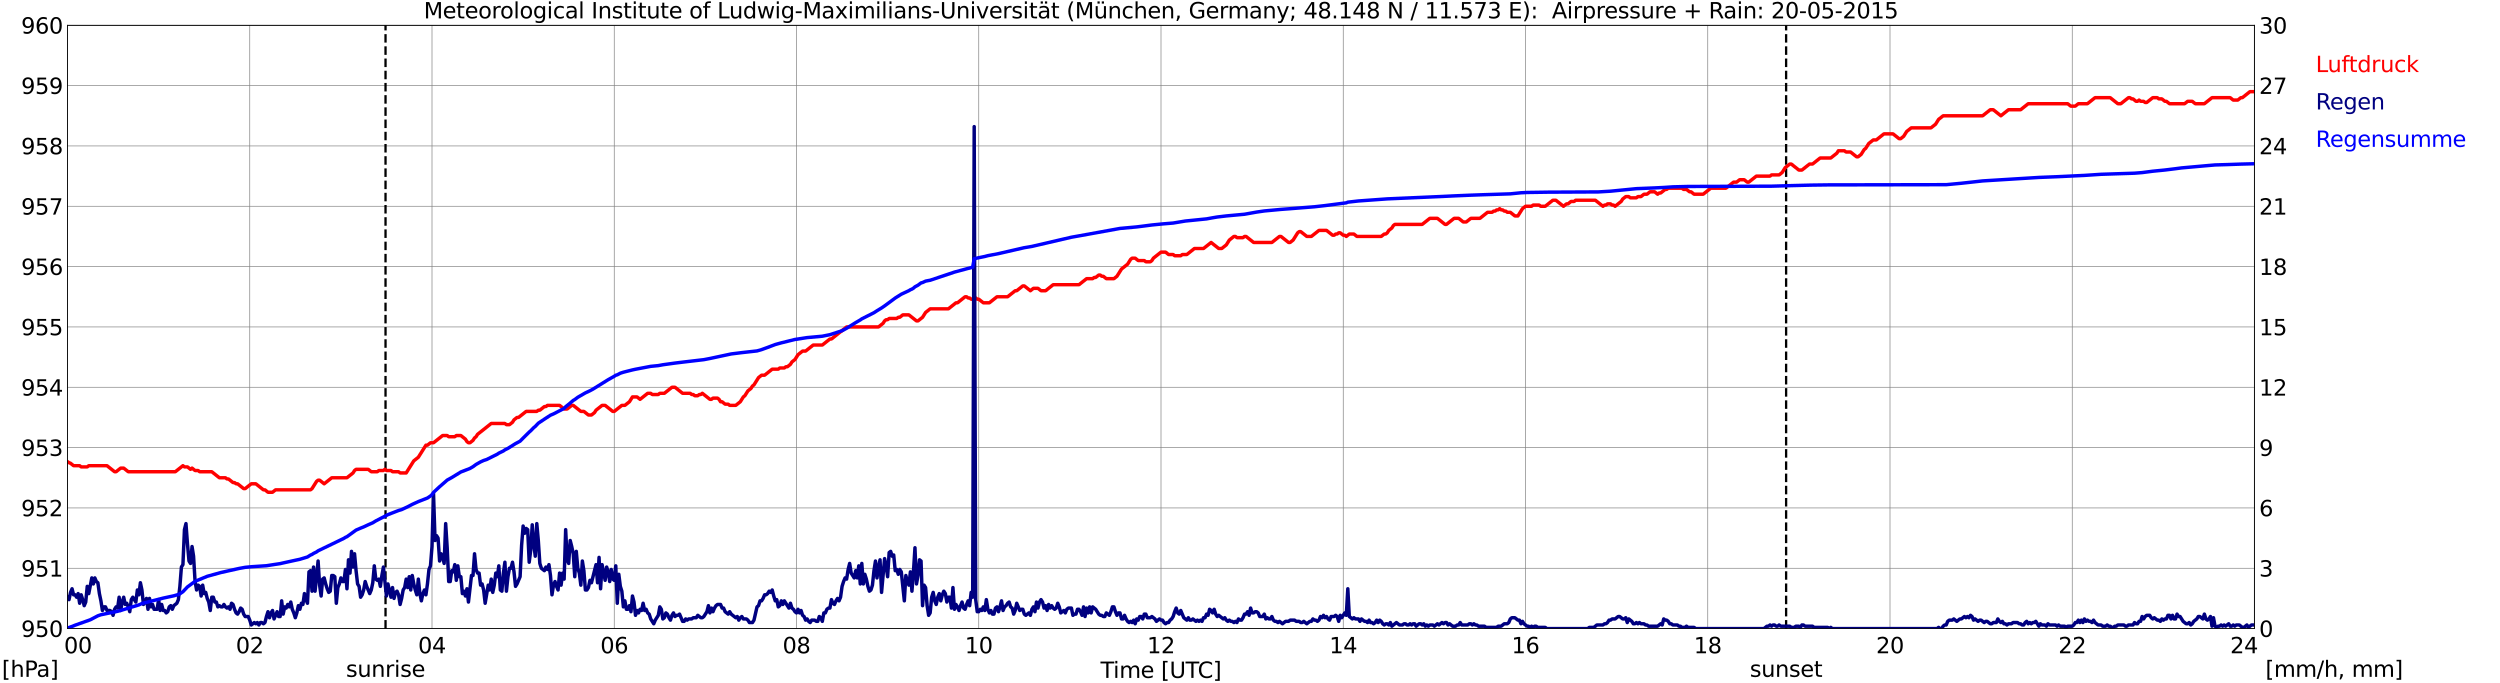 <?xml version="1.0" encoding="utf-8" standalone="no"?>
<!DOCTYPE svg PUBLIC "-//W3C//DTD SVG 1.1//EN"
  "http://www.w3.org/Graphics/SVG/1.1/DTD/svg11.dtd">
<svg xmlns:xlink="http://www.w3.org/1999/xlink" width="1085.4pt" height="296.64pt" viewBox="0 0 1085.4 296.64" xmlns="http://www.w3.org/2000/svg" version="1.1">
 <defs>
  <style type="text/css">*{stroke-linejoin: round; stroke-linecap: butt}</style>
 </defs>
 <g id="figure_1">
  <g id="patch_1">
   <path d="M 0 296.64 
L 1085.4 296.64 
L 1085.4 0 
L 0 0 
z
" style="fill: #ffffff"/>
  </g>
  <g id="axes_1">
   <g id="patch_2">
    <path d="M 29.306 272.909 
L 978.814 272.909 
L 978.814 10.976 
L 29.306 10.976 
z
" style="fill: #ffffff"/>
   </g>
   <g id="patch_3">
    <path d="M 978.814 272.909 
L 978.814 272.909 
L 978.814 10.976 
L 978.814 10.976 
z
" clip-path="url(#pcbc499aeee)" style="fill: #d3d3d3; opacity: 0.25; stroke: #d3d3d3; stroke-linejoin: miter"/>
   </g>
   <g id="matplotlib.axis_1">
    <g id="xtick_1">
     <g id="line2d_1">
      <path d="M 29.306 272.909 
L 29.306 10.976 
" clip-path="url(#pcbc499aeee)" style="fill: none; stroke: #808080; stroke-width: 0.3; stroke-linecap: square"/>
     </g>
     <g id="line2d_2"/>
     <g id="text_1">
      <!--    00 -->
      <g transform="translate(18.733 283.627) scale(0.095 -0.095)">
       <defs>
        <path id="DejaVuSans-20" transform="scale(0.016)"/>
        <path id="DejaVuSans-30" d="M 2034 4250 
Q 1547 4250 1301 3770 
Q 1056 3291 1056 2328 
Q 1056 1369 1301 889 
Q 1547 409 2034 409 
Q 2525 409 2770 889 
Q 3016 1369 3016 2328 
Q 3016 3291 2770 3770 
Q 2525 4250 2034 4250 
z
M 2034 4750 
Q 2819 4750 3233 4129 
Q 3647 3509 3647 2328 
Q 3647 1150 3233 529 
Q 2819 -91 2034 -91 
Q 1250 -91 836 529 
Q 422 1150 422 2328 
Q 422 3509 836 4129 
Q 1250 4750 2034 4750 
z
" transform="scale(0.016)"/>
       </defs>
       <use xlink:href="#DejaVuSans-20"/>
       <use xlink:href="#DejaVuSans-20" transform="translate(31.787 0)"/>
       <use xlink:href="#DejaVuSans-20" transform="translate(63.574 0)"/>
       <use xlink:href="#DejaVuSans-30" transform="translate(95.361 0)"/>
       <use xlink:href="#DejaVuSans-30" transform="translate(158.984 0)"/>
      </g>
     </g>
    </g>
    <g id="xtick_2">
     <g id="line2d_3">
      <path d="M 108.431 272.909 
L 108.431 10.976 
" clip-path="url(#pcbc499aeee)" style="fill: none; stroke: #808080; stroke-width: 0.3; stroke-linecap: square"/>
     </g>
     <g id="line2d_4"/>
     <g id="text_2">
      <!-- 02 -->
      <g transform="translate(102.387 283.627) scale(0.095 -0.095)">
       <defs>
        <path id="DejaVuSans-32" d="M 1228 531 
L 3431 531 
L 3431 0 
L 469 0 
L 469 531 
Q 828 903 1448 1529 
Q 2069 2156 2228 2338 
Q 2531 2678 2651 2914 
Q 2772 3150 2772 3378 
Q 2772 3750 2511 3984 
Q 2250 4219 1831 4219 
Q 1534 4219 1204 4116 
Q 875 4013 500 3803 
L 500 4441 
Q 881 4594 1212 4672 
Q 1544 4750 1819 4750 
Q 2544 4750 2975 4387 
Q 3406 4025 3406 3419 
Q 3406 3131 3298 2873 
Q 3191 2616 2906 2266 
Q 2828 2175 2409 1742 
Q 1991 1309 1228 531 
z
" transform="scale(0.016)"/>
       </defs>
       <use xlink:href="#DejaVuSans-30"/>
       <use xlink:href="#DejaVuSans-32" transform="translate(63.623 0)"/>
      </g>
     </g>
    </g>
    <g id="xtick_3">
     <g id="line2d_5">
      <path d="M 187.557 272.909 
L 187.557 10.976 
" clip-path="url(#pcbc499aeee)" style="fill: none; stroke: #808080; stroke-width: 0.3; stroke-linecap: square"/>
     </g>
     <g id="line2d_6"/>
     <g id="text_3">
      <!-- 04 -->
      <g transform="translate(181.513 283.627) scale(0.095 -0.095)">
       <defs>
        <path id="DejaVuSans-34" d="M 2419 4116 
L 825 1625 
L 2419 1625 
L 2419 4116 
z
M 2253 4666 
L 3047 4666 
L 3047 1625 
L 3713 1625 
L 3713 1100 
L 3047 1100 
L 3047 0 
L 2419 0 
L 2419 1100 
L 313 1100 
L 313 1709 
L 2253 4666 
z
" transform="scale(0.016)"/>
       </defs>
       <use xlink:href="#DejaVuSans-30"/>
       <use xlink:href="#DejaVuSans-34" transform="translate(63.623 0)"/>
      </g>
     </g>
    </g>
    <g id="xtick_4">
     <g id="line2d_7">
      <path d="M 266.683 272.909 
L 266.683 10.976 
" clip-path="url(#pcbc499aeee)" style="fill: none; stroke: #808080; stroke-width: 0.3; stroke-linecap: square"/>
     </g>
     <g id="line2d_8"/>
     <g id="text_4">
      <!-- 06 -->
      <g transform="translate(260.638 283.627) scale(0.095 -0.095)">
       <defs>
        <path id="DejaVuSans-36" d="M 2113 2584 
Q 1688 2584 1439 2293 
Q 1191 2003 1191 1497 
Q 1191 994 1439 701 
Q 1688 409 2113 409 
Q 2538 409 2786 701 
Q 3034 994 3034 1497 
Q 3034 2003 2786 2293 
Q 2538 2584 2113 2584 
z
M 3366 4563 
L 3366 3988 
Q 3128 4100 2886 4159 
Q 2644 4219 2406 4219 
Q 1781 4219 1451 3797 
Q 1122 3375 1075 2522 
Q 1259 2794 1537 2939 
Q 1816 3084 2150 3084 
Q 2853 3084 3261 2657 
Q 3669 2231 3669 1497 
Q 3669 778 3244 343 
Q 2819 -91 2113 -91 
Q 1303 -91 875 529 
Q 447 1150 447 2328 
Q 447 3434 972 4092 
Q 1497 4750 2381 4750 
Q 2619 4750 2861 4703 
Q 3103 4656 3366 4563 
z
" transform="scale(0.016)"/>
       </defs>
       <use xlink:href="#DejaVuSans-30"/>
       <use xlink:href="#DejaVuSans-36" transform="translate(63.623 0)"/>
      </g>
     </g>
    </g>
    <g id="xtick_5">
     <g id="line2d_9">
      <path d="M 345.808 272.909 
L 345.808 10.976 
" clip-path="url(#pcbc499aeee)" style="fill: none; stroke: #808080; stroke-width: 0.3; stroke-linecap: square"/>
     </g>
     <g id="line2d_10"/>
     <g id="text_5">
      <!-- 08 -->
      <g transform="translate(339.764 283.627) scale(0.095 -0.095)">
       <defs>
        <path id="DejaVuSans-38" d="M 2034 2216 
Q 1584 2216 1326 1975 
Q 1069 1734 1069 1313 
Q 1069 891 1326 650 
Q 1584 409 2034 409 
Q 2484 409 2743 651 
Q 3003 894 3003 1313 
Q 3003 1734 2745 1975 
Q 2488 2216 2034 2216 
z
M 1403 2484 
Q 997 2584 770 2862 
Q 544 3141 544 3541 
Q 544 4100 942 4425 
Q 1341 4750 2034 4750 
Q 2731 4750 3128 4425 
Q 3525 4100 3525 3541 
Q 3525 3141 3298 2862 
Q 3072 2584 2669 2484 
Q 3125 2378 3379 2068 
Q 3634 1759 3634 1313 
Q 3634 634 3220 271 
Q 2806 -91 2034 -91 
Q 1263 -91 848 271 
Q 434 634 434 1313 
Q 434 1759 690 2068 
Q 947 2378 1403 2484 
z
M 1172 3481 
Q 1172 3119 1398 2916 
Q 1625 2713 2034 2713 
Q 2441 2713 2670 2916 
Q 2900 3119 2900 3481 
Q 2900 3844 2670 4047 
Q 2441 4250 2034 4250 
Q 1625 4250 1398 4047 
Q 1172 3844 1172 3481 
z
" transform="scale(0.016)"/>
       </defs>
       <use xlink:href="#DejaVuSans-30"/>
       <use xlink:href="#DejaVuSans-38" transform="translate(63.623 0)"/>
      </g>
     </g>
    </g>
    <g id="xtick_6">
     <g id="line2d_11">
      <path d="M 424.934 272.909 
L 424.934 10.976 
" clip-path="url(#pcbc499aeee)" style="fill: none; stroke: #808080; stroke-width: 0.3; stroke-linecap: square"/>
     </g>
     <g id="line2d_12"/>
     <g id="text_6">
      <!-- 10 -->
      <g transform="translate(418.89 283.627) scale(0.095 -0.095)">
       <defs>
        <path id="DejaVuSans-31" d="M 794 531 
L 1825 531 
L 1825 4091 
L 703 3866 
L 703 4441 
L 1819 4666 
L 2450 4666 
L 2450 531 
L 3481 531 
L 3481 0 
L 794 0 
L 794 531 
z
" transform="scale(0.016)"/>
       </defs>
       <use xlink:href="#DejaVuSans-31"/>
       <use xlink:href="#DejaVuSans-30" transform="translate(63.623 0)"/>
      </g>
     </g>
    </g>
    <g id="xtick_7">
     <g id="line2d_13">
      <path d="M 504.06 272.909 
L 504.06 10.976 
" clip-path="url(#pcbc499aeee)" style="fill: none; stroke: #808080; stroke-width: 0.3; stroke-linecap: square"/>
     </g>
     <g id="line2d_14"/>
     <g id="text_7">
      <!-- 12 -->
      <g transform="translate(498.015 283.627) scale(0.095 -0.095)">
       <use xlink:href="#DejaVuSans-31"/>
       <use xlink:href="#DejaVuSans-32" transform="translate(63.623 0)"/>
      </g>
     </g>
    </g>
    <g id="xtick_8">
     <g id="line2d_15">
      <path d="M 583.185 272.909 
L 583.185 10.976 
" clip-path="url(#pcbc499aeee)" style="fill: none; stroke: #808080; stroke-width: 0.3; stroke-linecap: square"/>
     </g>
     <g id="line2d_16"/>
     <g id="text_8">
      <!-- 14 -->
      <g transform="translate(577.141 283.627) scale(0.095 -0.095)">
       <use xlink:href="#DejaVuSans-31"/>
       <use xlink:href="#DejaVuSans-34" transform="translate(63.623 0)"/>
      </g>
     </g>
    </g>
    <g id="xtick_9">
     <g id="line2d_17">
      <path d="M 662.311 272.909 
L 662.311 10.976 
" clip-path="url(#pcbc499aeee)" style="fill: none; stroke: #808080; stroke-width: 0.3; stroke-linecap: square"/>
     </g>
     <g id="line2d_18"/>
     <g id="text_9">
      <!-- 16 -->
      <g transform="translate(656.267 283.627) scale(0.095 -0.095)">
       <use xlink:href="#DejaVuSans-31"/>
       <use xlink:href="#DejaVuSans-36" transform="translate(63.623 0)"/>
      </g>
     </g>
    </g>
    <g id="xtick_10">
     <g id="line2d_19">
      <path d="M 741.437 272.909 
L 741.437 10.976 
" clip-path="url(#pcbc499aeee)" style="fill: none; stroke: #808080; stroke-width: 0.3; stroke-linecap: square"/>
     </g>
     <g id="line2d_20"/>
     <g id="text_10">
      <!-- 18 -->
      <g transform="translate(735.392 283.627) scale(0.095 -0.095)">
       <use xlink:href="#DejaVuSans-31"/>
       <use xlink:href="#DejaVuSans-38" transform="translate(63.623 0)"/>
      </g>
     </g>
    </g>
    <g id="xtick_11">
     <g id="line2d_21">
      <path d="M 820.562 272.909 
L 820.562 10.976 
" clip-path="url(#pcbc499aeee)" style="fill: none; stroke: #808080; stroke-width: 0.3; stroke-linecap: square"/>
     </g>
     <g id="line2d_22"/>
     <g id="text_11">
      <!-- 20 -->
      <g transform="translate(814.518 283.627) scale(0.095 -0.095)">
       <use xlink:href="#DejaVuSans-32"/>
       <use xlink:href="#DejaVuSans-30" transform="translate(63.623 0)"/>
      </g>
     </g>
    </g>
    <g id="xtick_12">
     <g id="line2d_23">
      <path d="M 899.688 272.909 
L 899.688 10.976 
" clip-path="url(#pcbc499aeee)" style="fill: none; stroke: #808080; stroke-width: 0.3; stroke-linecap: square"/>
     </g>
     <g id="line2d_24"/>
     <g id="text_12">
      <!-- 22 -->
      <g transform="translate(893.644 283.627) scale(0.095 -0.095)">
       <use xlink:href="#DejaVuSans-32"/>
       <use xlink:href="#DejaVuSans-32" transform="translate(63.623 0)"/>
      </g>
     </g>
    </g>
    <g id="xtick_13">
     <g id="line2d_25">
      <path d="M 978.814 272.909 
L 978.814 10.976 
" clip-path="url(#pcbc499aeee)" style="fill: none; stroke: #808080; stroke-width: 0.3; stroke-linecap: square"/>
     </g>
     <g id="line2d_26"/>
     <g id="text_13">
      <!-- 24    -->
      <g transform="translate(968.241 283.627) scale(0.095 -0.095)">
       <use xlink:href="#DejaVuSans-32"/>
       <use xlink:href="#DejaVuSans-34" transform="translate(63.623 0)"/>
       <use xlink:href="#DejaVuSans-20" transform="translate(127.246 0)"/>
       <use xlink:href="#DejaVuSans-20" transform="translate(159.033 0)"/>
       <use xlink:href="#DejaVuSans-20" transform="translate(190.82 0)"/>
      </g>
     </g>
    </g>
    <g id="text_14">
     <!-- Time [UTC] -->
     <g transform="translate(477.806 294.322) scale(0.095 -0.095)">
      <defs>
       <path id="DejaVuSans-54" d="M -19 4666 
L 3928 4666 
L 3928 4134 
L 2272 4134 
L 2272 0 
L 1638 0 
L 1638 4134 
L -19 4134 
L -19 4666 
z
" transform="scale(0.016)"/>
       <path id="DejaVuSans-69" d="M 603 3500 
L 1178 3500 
L 1178 0 
L 603 0 
L 603 3500 
z
M 603 4863 
L 1178 4863 
L 1178 4134 
L 603 4134 
L 603 4863 
z
" transform="scale(0.016)"/>
       <path id="DejaVuSans-6d" d="M 3328 2828 
Q 3544 3216 3844 3400 
Q 4144 3584 4550 3584 
Q 5097 3584 5394 3201 
Q 5691 2819 5691 2113 
L 5691 0 
L 5113 0 
L 5113 2094 
Q 5113 2597 4934 2840 
Q 4756 3084 4391 3084 
Q 3944 3084 3684 2787 
Q 3425 2491 3425 1978 
L 3425 0 
L 2847 0 
L 2847 2094 
Q 2847 2600 2669 2842 
Q 2491 3084 2119 3084 
Q 1678 3084 1418 2786 
Q 1159 2488 1159 1978 
L 1159 0 
L 581 0 
L 581 3500 
L 1159 3500 
L 1159 2956 
Q 1356 3278 1631 3431 
Q 1906 3584 2284 3584 
Q 2666 3584 2933 3390 
Q 3200 3197 3328 2828 
z
" transform="scale(0.016)"/>
       <path id="DejaVuSans-65" d="M 3597 1894 
L 3597 1613 
L 953 1613 
Q 991 1019 1311 708 
Q 1631 397 2203 397 
Q 2534 397 2845 478 
Q 3156 559 3463 722 
L 3463 178 
Q 3153 47 2828 -22 
Q 2503 -91 2169 -91 
Q 1331 -91 842 396 
Q 353 884 353 1716 
Q 353 2575 817 3079 
Q 1281 3584 2069 3584 
Q 2775 3584 3186 3129 
Q 3597 2675 3597 1894 
z
M 3022 2063 
Q 3016 2534 2758 2815 
Q 2500 3097 2075 3097 
Q 1594 3097 1305 2825 
Q 1016 2553 972 2059 
L 3022 2063 
z
" transform="scale(0.016)"/>
       <path id="DejaVuSans-5b" d="M 550 4863 
L 1875 4863 
L 1875 4416 
L 1125 4416 
L 1125 -397 
L 1875 -397 
L 1875 -844 
L 550 -844 
L 550 4863 
z
" transform="scale(0.016)"/>
       <path id="DejaVuSans-55" d="M 556 4666 
L 1191 4666 
L 1191 1831 
Q 1191 1081 1462 751 
Q 1734 422 2344 422 
Q 2950 422 3222 751 
Q 3494 1081 3494 1831 
L 3494 4666 
L 4128 4666 
L 4128 1753 
Q 4128 841 3676 375 
Q 3225 -91 2344 -91 
Q 1459 -91 1007 375 
Q 556 841 556 1753 
L 556 4666 
z
" transform="scale(0.016)"/>
       <path id="DejaVuSans-43" d="M 4122 4306 
L 4122 3641 
Q 3803 3938 3442 4084 
Q 3081 4231 2675 4231 
Q 1875 4231 1450 3742 
Q 1025 3253 1025 2328 
Q 1025 1406 1450 917 
Q 1875 428 2675 428 
Q 3081 428 3442 575 
Q 3803 722 4122 1019 
L 4122 359 
Q 3791 134 3420 21 
Q 3050 -91 2638 -91 
Q 1578 -91 968 557 
Q 359 1206 359 2328 
Q 359 3453 968 4101 
Q 1578 4750 2638 4750 
Q 3056 4750 3426 4639 
Q 3797 4528 4122 4306 
z
" transform="scale(0.016)"/>
       <path id="DejaVuSans-5d" d="M 1947 4863 
L 1947 -844 
L 622 -844 
L 622 -397 
L 1369 -397 
L 1369 4416 
L 622 4416 
L 622 4863 
L 1947 4863 
z
" transform="scale(0.016)"/>
      </defs>
      <use xlink:href="#DejaVuSans-54"/>
      <use xlink:href="#DejaVuSans-69" transform="translate(57.959 0)"/>
      <use xlink:href="#DejaVuSans-6d" transform="translate(85.742 0)"/>
      <use xlink:href="#DejaVuSans-65" transform="translate(183.154 0)"/>
      <use xlink:href="#DejaVuSans-20" transform="translate(244.678 0)"/>
      <use xlink:href="#DejaVuSans-5b" transform="translate(276.465 0)"/>
      <use xlink:href="#DejaVuSans-55" transform="translate(315.479 0)"/>
      <use xlink:href="#DejaVuSans-54" transform="translate(388.672 0)"/>
      <use xlink:href="#DejaVuSans-43" transform="translate(443.881 0)"/>
      <use xlink:href="#DejaVuSans-5d" transform="translate(513.705 0)"/>
     </g>
    </g>
   </g>
   <g id="matplotlib.axis_2">
    <g id="ytick_1">
     <g id="line2d_27">
      <path d="M 29.306 272.909 
L 978.814 272.909 
" clip-path="url(#pcbc499aeee)" style="fill: none; stroke: #808080; stroke-width: 0.3; stroke-linecap: square"/>
     </g>
     <g id="line2d_28"/>
     <g id="text_15">
      <!-- 950 -->
      <g transform="translate(9.173 276.518) scale(0.095 -0.095)">
       <defs>
        <path id="DejaVuSans-39" d="M 703 97 
L 703 672 
Q 941 559 1184 500 
Q 1428 441 1663 441 
Q 2288 441 2617 861 
Q 2947 1281 2994 2138 
Q 2813 1869 2534 1725 
Q 2256 1581 1919 1581 
Q 1219 1581 811 2004 
Q 403 2428 403 3163 
Q 403 3881 828 4315 
Q 1253 4750 1959 4750 
Q 2769 4750 3195 4129 
Q 3622 3509 3622 2328 
Q 3622 1225 3098 567 
Q 2575 -91 1691 -91 
Q 1453 -91 1209 -44 
Q 966 3 703 97 
z
M 1959 2075 
Q 2384 2075 2632 2365 
Q 2881 2656 2881 3163 
Q 2881 3666 2632 3958 
Q 2384 4250 1959 4250 
Q 1534 4250 1286 3958 
Q 1038 3666 1038 3163 
Q 1038 2656 1286 2365 
Q 1534 2075 1959 2075 
z
" transform="scale(0.016)"/>
        <path id="DejaVuSans-35" d="M 691 4666 
L 3169 4666 
L 3169 4134 
L 1269 4134 
L 1269 2991 
Q 1406 3038 1543 3061 
Q 1681 3084 1819 3084 
Q 2600 3084 3056 2656 
Q 3513 2228 3513 1497 
Q 3513 744 3044 326 
Q 2575 -91 1722 -91 
Q 1428 -91 1123 -41 
Q 819 9 494 109 
L 494 744 
Q 775 591 1075 516 
Q 1375 441 1709 441 
Q 2250 441 2565 725 
Q 2881 1009 2881 1497 
Q 2881 1984 2565 2268 
Q 2250 2553 1709 2553 
Q 1456 2553 1204 2497 
Q 953 2441 691 2322 
L 691 4666 
z
" transform="scale(0.016)"/>
       </defs>
       <use xlink:href="#DejaVuSans-39"/>
       <use xlink:href="#DejaVuSans-35" transform="translate(63.623 0)"/>
       <use xlink:href="#DejaVuSans-30" transform="translate(127.246 0)"/>
      </g>
     </g>
    </g>
    <g id="ytick_2">
     <g id="line2d_29">
      <path d="M 29.306 246.715 
L 978.814 246.715 
" clip-path="url(#pcbc499aeee)" style="fill: none; stroke: #808080; stroke-width: 0.3; stroke-linecap: square"/>
     </g>
     <g id="line2d_30"/>
     <g id="text_16">
      <!-- 951 -->
      <g transform="translate(9.173 250.325) scale(0.095 -0.095)">
       <use xlink:href="#DejaVuSans-39"/>
       <use xlink:href="#DejaVuSans-35" transform="translate(63.623 0)"/>
       <use xlink:href="#DejaVuSans-31" transform="translate(127.246 0)"/>
      </g>
     </g>
    </g>
    <g id="ytick_3">
     <g id="line2d_31">
      <path d="M 29.306 220.522 
L 978.814 220.522 
" clip-path="url(#pcbc499aeee)" style="fill: none; stroke: #808080; stroke-width: 0.3; stroke-linecap: square"/>
     </g>
     <g id="line2d_32"/>
     <g id="text_17">
      <!-- 952 -->
      <g transform="translate(9.173 224.131) scale(0.095 -0.095)">
       <use xlink:href="#DejaVuSans-39"/>
       <use xlink:href="#DejaVuSans-35" transform="translate(63.623 0)"/>
       <use xlink:href="#DejaVuSans-32" transform="translate(127.246 0)"/>
      </g>
     </g>
    </g>
    <g id="ytick_4">
     <g id="line2d_33">
      <path d="M 29.306 194.329 
L 978.814 194.329 
" clip-path="url(#pcbc499aeee)" style="fill: none; stroke: #808080; stroke-width: 0.3; stroke-linecap: square"/>
     </g>
     <g id="line2d_34"/>
     <g id="text_18">
      <!-- 953 -->
      <g transform="translate(9.173 197.938) scale(0.095 -0.095)">
       <defs>
        <path id="DejaVuSans-33" d="M 2597 2516 
Q 3050 2419 3304 2112 
Q 3559 1806 3559 1356 
Q 3559 666 3084 287 
Q 2609 -91 1734 -91 
Q 1441 -91 1130 -33 
Q 819 25 488 141 
L 488 750 
Q 750 597 1062 519 
Q 1375 441 1716 441 
Q 2309 441 2620 675 
Q 2931 909 2931 1356 
Q 2931 1769 2642 2001 
Q 2353 2234 1838 2234 
L 1294 2234 
L 1294 2753 
L 1863 2753 
Q 2328 2753 2575 2939 
Q 2822 3125 2822 3475 
Q 2822 3834 2567 4026 
Q 2313 4219 1838 4219 
Q 1578 4219 1281 4162 
Q 984 4106 628 3988 
L 628 4550 
Q 988 4650 1302 4700 
Q 1616 4750 1894 4750 
Q 2613 4750 3031 4423 
Q 3450 4097 3450 3541 
Q 3450 3153 3228 2886 
Q 3006 2619 2597 2516 
z
" transform="scale(0.016)"/>
       </defs>
       <use xlink:href="#DejaVuSans-39"/>
       <use xlink:href="#DejaVuSans-35" transform="translate(63.623 0)"/>
       <use xlink:href="#DejaVuSans-33" transform="translate(127.246 0)"/>
      </g>
     </g>
    </g>
    <g id="ytick_5">
     <g id="line2d_35">
      <path d="M 29.306 168.136 
L 978.814 168.136 
" clip-path="url(#pcbc499aeee)" style="fill: none; stroke: #808080; stroke-width: 0.3; stroke-linecap: square"/>
     </g>
     <g id="line2d_36"/>
     <g id="text_19">
      <!-- 954 -->
      <g transform="translate(9.173 171.745) scale(0.095 -0.095)">
       <use xlink:href="#DejaVuSans-39"/>
       <use xlink:href="#DejaVuSans-35" transform="translate(63.623 0)"/>
       <use xlink:href="#DejaVuSans-34" transform="translate(127.246 0)"/>
      </g>
     </g>
    </g>
    <g id="ytick_6">
     <g id="line2d_37">
      <path d="M 29.306 141.942 
L 978.814 141.942 
" clip-path="url(#pcbc499aeee)" style="fill: none; stroke: #808080; stroke-width: 0.3; stroke-linecap: square"/>
     </g>
     <g id="line2d_38"/>
     <g id="text_20">
      <!-- 955 -->
      <g transform="translate(9.173 145.551) scale(0.095 -0.095)">
       <use xlink:href="#DejaVuSans-39"/>
       <use xlink:href="#DejaVuSans-35" transform="translate(63.623 0)"/>
       <use xlink:href="#DejaVuSans-35" transform="translate(127.246 0)"/>
      </g>
     </g>
    </g>
    <g id="ytick_7">
     <g id="line2d_39">
      <path d="M 29.306 115.749 
L 978.814 115.749 
" clip-path="url(#pcbc499aeee)" style="fill: none; stroke: #808080; stroke-width: 0.3; stroke-linecap: square"/>
     </g>
     <g id="line2d_40"/>
     <g id="text_21">
      <!-- 956 -->
      <g transform="translate(9.173 119.358) scale(0.095 -0.095)">
       <use xlink:href="#DejaVuSans-39"/>
       <use xlink:href="#DejaVuSans-35" transform="translate(63.623 0)"/>
       <use xlink:href="#DejaVuSans-36" transform="translate(127.246 0)"/>
      </g>
     </g>
    </g>
    <g id="ytick_8">
     <g id="line2d_41">
      <path d="M 29.306 89.556 
L 978.814 89.556 
" clip-path="url(#pcbc499aeee)" style="fill: none; stroke: #808080; stroke-width: 0.3; stroke-linecap: square"/>
     </g>
     <g id="line2d_42"/>
     <g id="text_22">
      <!-- 957 -->
      <g transform="translate(9.173 93.165) scale(0.095 -0.095)">
       <defs>
        <path id="DejaVuSans-37" d="M 525 4666 
L 3525 4666 
L 3525 4397 
L 1831 0 
L 1172 0 
L 2766 4134 
L 525 4134 
L 525 4666 
z
" transform="scale(0.016)"/>
       </defs>
       <use xlink:href="#DejaVuSans-39"/>
       <use xlink:href="#DejaVuSans-35" transform="translate(63.623 0)"/>
       <use xlink:href="#DejaVuSans-37" transform="translate(127.246 0)"/>
      </g>
     </g>
    </g>
    <g id="ytick_9">
     <g id="line2d_43">
      <path d="M 29.306 63.362 
L 978.814 63.362 
" clip-path="url(#pcbc499aeee)" style="fill: none; stroke: #808080; stroke-width: 0.3; stroke-linecap: square"/>
     </g>
     <g id="line2d_44"/>
     <g id="text_23">
      <!-- 958 -->
      <g transform="translate(9.173 66.972) scale(0.095 -0.095)">
       <use xlink:href="#DejaVuSans-39"/>
       <use xlink:href="#DejaVuSans-35" transform="translate(63.623 0)"/>
       <use xlink:href="#DejaVuSans-38" transform="translate(127.246 0)"/>
      </g>
     </g>
    </g>
    <g id="ytick_10">
     <g id="line2d_45">
      <path d="M 29.306 37.169 
L 978.814 37.169 
" clip-path="url(#pcbc499aeee)" style="fill: none; stroke: #808080; stroke-width: 0.3; stroke-linecap: square"/>
     </g>
     <g id="line2d_46"/>
     <g id="text_24">
      <!-- 959 -->
      <g transform="translate(9.173 40.778) scale(0.095 -0.095)">
       <use xlink:href="#DejaVuSans-39"/>
       <use xlink:href="#DejaVuSans-35" transform="translate(63.623 0)"/>
       <use xlink:href="#DejaVuSans-39" transform="translate(127.246 0)"/>
      </g>
     </g>
    </g>
    <g id="ytick_11">
     <g id="line2d_47">
      <path d="M 29.306 10.976 
L 978.814 10.976 
" clip-path="url(#pcbc499aeee)" style="fill: none; stroke: #808080; stroke-width: 0.3; stroke-linecap: square"/>
     </g>
     <g id="line2d_48"/>
     <g id="text_25">
      <!-- 960 -->
      <g transform="translate(9.173 14.585) scale(0.095 -0.095)">
       <use xlink:href="#DejaVuSans-39"/>
       <use xlink:href="#DejaVuSans-36" transform="translate(63.623 0)"/>
       <use xlink:href="#DejaVuSans-30" transform="translate(127.246 0)"/>
      </g>
     </g>
    </g>
   </g>
   <g id="line2d_49">
    <path d="M 167.38 272.909 
L 167.38 10.976 
" clip-path="url(#pcbc499aeee)" style="fill: none; stroke-dasharray: 3.7,1.6; stroke-dashoffset: 0; stroke: #000000"/>
   </g>
   <g id="line2d_50">
    <path d="M 775.461 272.909 
L 775.461 10.976 
" clip-path="url(#pcbc499aeee)" style="fill: none; stroke-dasharray: 3.7,1.6; stroke-dashoffset: 0; stroke: #000000"/>
   </g>
   <g id="line2d_51">
    <path d="M 29.306 200.441 
L 29.965 200.877 
L 30.625 201.139 
L 31.943 202.187 
L 34.581 202.187 
L 35.24 202.711 
L 37.878 202.711 
L 38.537 202.187 
L 46.45 202.187 
L 49.747 204.806 
L 50.406 204.806 
L 52.384 203.235 
L 53.703 203.235 
L 55.681 204.806 
L 76.122 204.806 
L 79.419 202.187 
L 80.078 202.711 
L 81.397 202.711 
L 82.716 203.758 
L 83.375 203.235 
L 84.694 204.282 
L 86.013 204.282 
L 86.672 204.806 
L 91.947 204.806 
L 95.244 207.426 
L 97.881 207.426 
L 98.541 207.949 
L 99.2 207.949 
L 101.178 209.521 
L 101.838 209.521 
L 102.497 210.045 
L 103.156 210.045 
L 105.794 212.14 
L 106.453 212.14 
L 109.091 210.045 
L 111.069 210.045 
L 114.366 212.664 
L 115.025 212.664 
L 116.344 213.712 
L 118.322 213.712 
L 119.641 212.664 
L 134.807 212.664 
L 135.466 212.14 
L 137.444 208.997 
L 138.104 208.473 
L 138.763 208.473 
L 140.741 210.045 
L 144.038 207.426 
L 150.632 207.426 
L 153.269 205.33 
L 153.929 204.282 
L 154.588 203.758 
L 159.863 203.758 
L 161.182 204.806 
L 163.819 204.806 
L 164.479 204.282 
L 166.457 204.282 
L 167.116 203.758 
L 167.776 204.282 
L 169.754 204.282 
L 170.413 204.806 
L 173.051 204.806 
L 173.71 205.33 
L 176.348 205.33 
L 179.645 200.091 
L 181.623 198.52 
L 184.92 193.281 
L 185.579 193.281 
L 186.898 192.233 
L 188.217 192.233 
L 192.173 189.09 
L 194.151 189.09 
L 194.81 189.614 
L 197.448 189.614 
L 198.107 189.09 
L 200.085 189.09 
L 202.063 190.662 
L 202.723 191.71 
L 203.382 192.233 
L 204.042 192.233 
L 205.36 191.186 
L 206.02 190.138 
L 206.679 189.614 
L 207.339 188.566 
L 213.273 183.852 
L 219.207 183.852 
L 219.867 184.375 
L 221.186 184.375 
L 222.504 183.328 
L 223.164 182.28 
L 224.482 181.232 
L 225.142 181.232 
L 228.439 178.613 
L 233.054 178.613 
L 233.714 178.089 
L 234.373 178.089 
L 236.351 176.517 
L 237.011 176.517 
L 237.67 175.994 
L 242.945 175.994 
L 244.923 177.565 
L 246.242 177.565 
L 248.22 175.994 
L 248.88 175.994 
L 252.176 178.613 
L 253.495 178.613 
L 255.473 180.184 
L 256.792 180.184 
L 258.111 179.137 
L 258.77 178.089 
L 261.408 175.994 
L 262.726 175.994 
L 266.023 178.613 
L 266.683 178.613 
L 269.98 175.994 
L 271.298 175.994 
L 273.277 174.422 
L 274.595 172.326 
L 276.573 172.326 
L 277.892 173.374 
L 281.189 170.755 
L 282.508 170.755 
L 283.167 171.279 
L 285.805 171.279 
L 286.464 170.755 
L 288.442 170.755 
L 291.739 168.136 
L 293.058 168.136 
L 296.355 170.755 
L 299.652 170.755 
L 300.311 171.279 
L 300.971 171.279 
L 301.63 171.803 
L 302.949 171.803 
L 303.608 171.279 
L 304.267 171.279 
L 304.927 170.755 
L 308.224 173.374 
L 308.883 173.374 
L 309.543 172.85 
L 311.521 172.85 
L 312.18 173.374 
L 312.839 174.422 
L 313.499 174.422 
L 314.818 175.47 
L 316.136 175.47 
L 316.796 175.994 
L 319.433 175.994 
L 321.411 174.422 
L 322.73 172.326 
L 323.39 171.803 
L 324.708 169.707 
L 326.027 168.659 
L 326.686 167.612 
L 327.346 167.088 
L 329.324 163.945 
L 330.643 162.897 
L 331.961 162.897 
L 335.258 160.278 
L 337.896 160.278 
L 338.555 159.754 
L 340.533 159.754 
L 341.193 159.23 
L 341.852 159.23 
L 343.171 158.182 
L 343.83 157.134 
L 345.149 156.087 
L 346.468 153.991 
L 348.446 152.42 
L 349.765 152.42 
L 353.062 149.8 
L 357.018 149.8 
L 360.315 147.181 
L 360.974 147.181 
L 367.568 141.942 
L 381.415 141.942 
L 383.393 140.371 
L 384.053 139.323 
L 384.712 138.799 
L 385.371 138.799 
L 386.031 138.275 
L 389.328 138.275 
L 389.987 137.751 
L 390.646 137.751 
L 391.965 136.704 
L 394.603 136.704 
L 397.899 139.323 
L 398.559 139.323 
L 400.537 137.751 
L 401.856 135.656 
L 403.834 134.084 
L 411.746 134.084 
L 415.043 131.465 
L 415.703 131.465 
L 419 128.846 
L 419.659 128.846 
L 420.318 129.369 
L 420.978 129.369 
L 421.637 129.893 
L 422.956 129.893 
L 423.615 129.369 
L 424.275 129.893 
L 424.934 129.893 
L 426.912 131.465 
L 429.55 131.465 
L 432.847 128.846 
L 437.462 128.846 
L 440.759 126.226 
L 441.419 126.226 
L 444.056 124.131 
L 444.716 124.131 
L 447.353 126.226 
L 448.672 125.179 
L 450.65 125.179 
L 451.969 126.226 
L 453.947 126.226 
L 457.244 123.607 
L 468.453 123.607 
L 471.75 120.988 
L 474.388 120.988 
L 475.047 120.464 
L 475.706 120.464 
L 477.025 119.416 
L 477.685 119.416 
L 478.344 119.94 
L 479.003 119.94 
L 480.322 120.988 
L 483.619 120.988 
L 484.938 119.94 
L 486.916 116.797 
L 489.553 114.701 
L 490.872 112.606 
L 491.532 112.082 
L 492.85 112.082 
L 494.169 113.13 
L 496.807 113.13 
L 497.466 113.653 
L 499.444 113.653 
L 500.103 113.13 
L 500.763 112.082 
L 504.06 109.463 
L 506.038 109.463 
L 507.357 110.51 
L 509.335 110.51 
L 509.994 111.034 
L 512.632 111.034 
L 513.291 110.51 
L 515.269 110.51 
L 518.566 107.891 
L 522.522 107.891 
L 525.819 105.272 
L 529.116 107.891 
L 530.435 107.891 
L 532.413 106.319 
L 533.732 104.224 
L 535.71 102.652 
L 536.369 102.652 
L 537.029 103.176 
L 539.666 103.176 
L 540.326 102.652 
L 540.985 102.652 
L 544.282 105.272 
L 552.195 105.272 
L 555.491 102.652 
L 556.151 102.652 
L 559.448 105.272 
L 560.107 105.272 
L 561.426 104.224 
L 563.404 101.081 
L 564.063 100.557 
L 564.723 100.557 
L 567.36 102.652 
L 569.338 102.652 
L 572.635 100.033 
L 575.932 100.033 
L 578.57 102.128 
L 579.229 102.128 
L 579.889 101.605 
L 580.548 101.605 
L 581.207 101.081 
L 581.867 101.081 
L 583.185 102.128 
L 583.845 102.128 
L 584.504 102.652 
L 585.823 101.605 
L 587.801 101.605 
L 589.12 102.652 
L 599.67 102.652 
L 600.989 101.605 
L 601.648 101.605 
L 602.307 101.081 
L 602.967 100.033 
L 604.286 98.985 
L 604.945 97.937 
L 605.604 97.414 
L 617.473 97.414 
L 620.77 94.794 
L 624.067 94.794 
L 627.364 97.414 
L 628.023 97.414 
L 631.32 94.794 
L 633.298 94.794 
L 635.276 96.366 
L 636.595 96.366 
L 638.573 94.794 
L 642.53 94.794 
L 645.827 92.175 
L 647.805 92.175 
L 648.464 91.651 
L 649.123 91.651 
L 649.783 91.127 
L 650.442 91.127 
L 651.102 90.603 
L 651.761 91.127 
L 652.42 91.127 
L 653.08 91.651 
L 653.739 91.651 
L 654.399 92.175 
L 655.717 92.175 
L 657.695 93.747 
L 659.014 93.747 
L 660.992 90.603 
L 662.311 89.556 
L 664.949 89.556 
L 665.608 89.032 
L 668.246 89.032 
L 668.905 89.556 
L 670.883 89.556 
L 674.18 86.936 
L 675.499 86.936 
L 678.796 89.556 
L 680.114 88.508 
L 680.774 88.508 
L 682.092 87.46 
L 683.411 87.46 
L 684.071 86.936 
L 692.643 86.936 
L 695.939 89.556 
L 696.599 89.032 
L 697.258 89.032 
L 697.918 88.508 
L 699.236 88.508 
L 699.896 89.032 
L 700.555 89.032 
L 701.215 89.556 
L 703.852 87.46 
L 704.511 86.412 
L 705.83 85.365 
L 707.149 85.365 
L 707.808 85.889 
L 710.446 85.889 
L 711.105 85.365 
L 712.424 85.365 
L 713.743 84.317 
L 715.062 84.317 
L 716.38 83.269 
L 718.358 83.269 
L 719.677 84.317 
L 720.337 83.793 
L 720.996 83.793 
L 722.974 82.221 
L 723.633 82.221 
L 724.293 81.698 
L 730.227 81.698 
L 730.887 82.221 
L 732.205 82.221 
L 733.524 83.269 
L 734.184 83.269 
L 735.502 84.317 
L 739.459 84.317 
L 742.756 81.698 
L 749.349 81.698 
L 752.646 79.078 
L 753.965 79.078 
L 755.284 78.031 
L 757.262 78.031 
L 758.581 79.078 
L 759.24 79.078 
L 762.537 76.459 
L 768.471 76.459 
L 769.131 75.935 
L 772.428 75.935 
L 773.746 74.887 
L 775.065 72.792 
L 777.043 71.22 
L 777.703 71.22 
L 781 73.84 
L 782.318 73.84 
L 785.615 71.22 
L 786.934 71.22 
L 790.231 68.601 
L 794.847 68.601 
L 797.484 66.506 
L 798.143 65.458 
L 800.781 65.458 
L 801.44 65.982 
L 803.419 65.982 
L 806.056 68.077 
L 806.715 68.077 
L 808.034 67.029 
L 809.353 64.934 
L 810.012 64.41 
L 811.331 62.315 
L 813.309 60.743 
L 814.628 60.743 
L 817.925 58.124 
L 821.881 58.124 
L 824.519 60.219 
L 825.178 60.219 
L 826.497 59.171 
L 827.816 57.076 
L 829.794 55.504 
L 838.366 55.504 
L 840.344 53.933 
L 841.663 51.837 
L 843.641 50.266 
L 860.785 50.266 
L 864.082 47.646 
L 865.4 47.646 
L 868.697 50.266 
L 871.994 47.646 
L 877.269 47.646 
L 880.566 45.027 
L 897.71 45.027 
L 899.029 46.075 
L 901.007 46.075 
L 902.326 45.027 
L 906.282 45.027 
L 909.579 42.408 
L 916.173 42.408 
L 919.469 45.027 
L 920.788 45.027 
L 924.085 42.408 
L 924.745 42.408 
L 925.404 42.932 
L 926.063 42.932 
L 927.382 43.979 
L 928.041 43.979 
L 928.701 43.455 
L 929.36 43.979 
L 930.679 43.979 
L 931.338 44.503 
L 931.998 44.503 
L 934.635 42.408 
L 936.613 42.408 
L 937.273 42.932 
L 938.592 42.932 
L 939.91 43.979 
L 940.57 43.979 
L 941.888 45.027 
L 948.482 45.027 
L 949.801 43.979 
L 951.779 43.979 
L 953.098 45.027 
L 957.054 45.027 
L 960.351 42.408 
L 968.264 42.408 
L 969.582 43.455 
L 971.561 43.455 
L 972.879 42.408 
L 973.539 42.408 
L 976.836 39.788 
L 978.154 39.788 
L 978.154 39.788 
" clip-path="url(#pcbc499aeee)" style="fill: none; stroke: #ff0000; stroke-width: 1.5; stroke-linecap: square"/>
   </g>
   <g id="patch_4">
    <path d="M 29.306 272.909 
L 29.306 10.976 
" style="fill: none; stroke: #000000; stroke-width: 0.3; stroke-linejoin: miter; stroke-linecap: square"/>
   </g>
   <g id="patch_5">
    <path d="M 978.814 272.909 
L 978.814 10.976 
" style="fill: none; stroke: #000000; stroke-width: 0.3; stroke-linejoin: miter; stroke-linecap: square"/>
   </g>
   <g id="patch_6">
    <path d="M 29.306 272.909 
L 978.814 272.909 
" style="fill: none; stroke: #000000; stroke-width: 0.3; stroke-linejoin: miter; stroke-linecap: square"/>
   </g>
   <g id="patch_7">
    <path d="M 29.306 10.976 
L 978.814 10.976 
" style="fill: none; stroke: #000000; stroke-width: 0.3; stroke-linejoin: miter; stroke-linecap: square"/>
   </g>
   <g id="text_26">
    <!-- sunrise -->
    <g transform="translate(150.216 293.863) scale(0.095 -0.095)">
     <defs>
      <path id="DejaVuSans-73" d="M 2834 3397 
L 2834 2853 
Q 2591 2978 2328 3040 
Q 2066 3103 1784 3103 
Q 1356 3103 1142 2972 
Q 928 2841 928 2578 
Q 928 2378 1081 2264 
Q 1234 2150 1697 2047 
L 1894 2003 
Q 2506 1872 2764 1633 
Q 3022 1394 3022 966 
Q 3022 478 2636 193 
Q 2250 -91 1575 -91 
Q 1294 -91 989 -36 
Q 684 19 347 128 
L 347 722 
Q 666 556 975 473 
Q 1284 391 1588 391 
Q 1994 391 2212 530 
Q 2431 669 2431 922 
Q 2431 1156 2273 1281 
Q 2116 1406 1581 1522 
L 1381 1569 
Q 847 1681 609 1914 
Q 372 2147 372 2553 
Q 372 3047 722 3315 
Q 1072 3584 1716 3584 
Q 2034 3584 2315 3537 
Q 2597 3491 2834 3397 
z
" transform="scale(0.016)"/>
      <path id="DejaVuSans-75" d="M 544 1381 
L 544 3500 
L 1119 3500 
L 1119 1403 
Q 1119 906 1312 657 
Q 1506 409 1894 409 
Q 2359 409 2629 706 
Q 2900 1003 2900 1516 
L 2900 3500 
L 3475 3500 
L 3475 0 
L 2900 0 
L 2900 538 
Q 2691 219 2414 64 
Q 2138 -91 1772 -91 
Q 1169 -91 856 284 
Q 544 659 544 1381 
z
M 1991 3584 
L 1991 3584 
z
" transform="scale(0.016)"/>
      <path id="DejaVuSans-6e" d="M 3513 2113 
L 3513 0 
L 2938 0 
L 2938 2094 
Q 2938 2591 2744 2837 
Q 2550 3084 2163 3084 
Q 1697 3084 1428 2787 
Q 1159 2491 1159 1978 
L 1159 0 
L 581 0 
L 581 3500 
L 1159 3500 
L 1159 2956 
Q 1366 3272 1645 3428 
Q 1925 3584 2291 3584 
Q 2894 3584 3203 3211 
Q 3513 2838 3513 2113 
z
" transform="scale(0.016)"/>
      <path id="DejaVuSans-72" d="M 2631 2963 
Q 2534 3019 2420 3045 
Q 2306 3072 2169 3072 
Q 1681 3072 1420 2755 
Q 1159 2438 1159 1844 
L 1159 0 
L 581 0 
L 581 3500 
L 1159 3500 
L 1159 2956 
Q 1341 3275 1631 3429 
Q 1922 3584 2338 3584 
Q 2397 3584 2469 3576 
Q 2541 3569 2628 3553 
L 2631 2963 
z
" transform="scale(0.016)"/>
     </defs>
     <use xlink:href="#DejaVuSans-73"/>
     <use xlink:href="#DejaVuSans-75" transform="translate(52.1 0)"/>
     <use xlink:href="#DejaVuSans-6e" transform="translate(115.479 0)"/>
     <use xlink:href="#DejaVuSans-72" transform="translate(178.857 0)"/>
     <use xlink:href="#DejaVuSans-69" transform="translate(219.971 0)"/>
     <use xlink:href="#DejaVuSans-73" transform="translate(247.754 0)"/>
     <use xlink:href="#DejaVuSans-65" transform="translate(299.854 0)"/>
    </g>
   </g>
   <g id="text_27">
    <!-- sunset -->
    <g transform="translate(759.706 293.863) scale(0.095 -0.095)">
     <defs>
      <path id="DejaVuSans-74" d="M 1172 4494 
L 1172 3500 
L 2356 3500 
L 2356 3053 
L 1172 3053 
L 1172 1153 
Q 1172 725 1289 603 
Q 1406 481 1766 481 
L 2356 481 
L 2356 0 
L 1766 0 
Q 1100 0 847 248 
Q 594 497 594 1153 
L 594 3053 
L 172 3053 
L 172 3500 
L 594 3500 
L 594 4494 
L 1172 4494 
z
" transform="scale(0.016)"/>
     </defs>
     <use xlink:href="#DejaVuSans-73"/>
     <use xlink:href="#DejaVuSans-75" transform="translate(52.1 0)"/>
     <use xlink:href="#DejaVuSans-6e" transform="translate(115.479 0)"/>
     <use xlink:href="#DejaVuSans-73" transform="translate(178.857 0)"/>
     <use xlink:href="#DejaVuSans-65" transform="translate(230.957 0)"/>
     <use xlink:href="#DejaVuSans-74" transform="translate(292.48 0)"/>
    </g>
   </g>
   <g id="text_28">
    <!-- [hPa] -->
    <g transform="translate(0.821 293.863) scale(0.095 -0.095)">
     <defs>
      <path id="DejaVuSans-68" d="M 3513 2113 
L 3513 0 
L 2938 0 
L 2938 2094 
Q 2938 2591 2744 2837 
Q 2550 3084 2163 3084 
Q 1697 3084 1428 2787 
Q 1159 2491 1159 1978 
L 1159 0 
L 581 0 
L 581 4863 
L 1159 4863 
L 1159 2956 
Q 1366 3272 1645 3428 
Q 1925 3584 2291 3584 
Q 2894 3584 3203 3211 
Q 3513 2838 3513 2113 
z
" transform="scale(0.016)"/>
      <path id="DejaVuSans-50" d="M 1259 4147 
L 1259 2394 
L 2053 2394 
Q 2494 2394 2734 2622 
Q 2975 2850 2975 3272 
Q 2975 3691 2734 3919 
Q 2494 4147 2053 4147 
L 1259 4147 
z
M 628 4666 
L 2053 4666 
Q 2838 4666 3239 4311 
Q 3641 3956 3641 3272 
Q 3641 2581 3239 2228 
Q 2838 1875 2053 1875 
L 1259 1875 
L 1259 0 
L 628 0 
L 628 4666 
z
" transform="scale(0.016)"/>
      <path id="DejaVuSans-61" d="M 2194 1759 
Q 1497 1759 1228 1600 
Q 959 1441 959 1056 
Q 959 750 1161 570 
Q 1363 391 1709 391 
Q 2188 391 2477 730 
Q 2766 1069 2766 1631 
L 2766 1759 
L 2194 1759 
z
M 3341 1997 
L 3341 0 
L 2766 0 
L 2766 531 
Q 2569 213 2275 61 
Q 1981 -91 1556 -91 
Q 1019 -91 701 211 
Q 384 513 384 1019 
Q 384 1609 779 1909 
Q 1175 2209 1959 2209 
L 2766 2209 
L 2766 2266 
Q 2766 2663 2505 2880 
Q 2244 3097 1772 3097 
Q 1472 3097 1187 3025 
Q 903 2953 641 2809 
L 641 3341 
Q 956 3463 1253 3523 
Q 1550 3584 1831 3584 
Q 2591 3584 2966 3190 
Q 3341 2797 3341 1997 
z
" transform="scale(0.016)"/>
     </defs>
     <use xlink:href="#DejaVuSans-5b"/>
     <use xlink:href="#DejaVuSans-68" transform="translate(39.014 0)"/>
     <use xlink:href="#DejaVuSans-50" transform="translate(102.393 0)"/>
     <use xlink:href="#DejaVuSans-61" transform="translate(158.195 0)"/>
     <use xlink:href="#DejaVuSans-5d" transform="translate(219.475 0)"/>
    </g>
   </g>
   <g id="text_29">
    <!-- Luftdruck -->
    <g style="fill: #ff0000" transform="translate(1005.4 31.291) scale(0.095 -0.095)">
     <defs>
      <path id="DejaVuSans-4c" d="M 628 4666 
L 1259 4666 
L 1259 531 
L 3531 531 
L 3531 0 
L 628 0 
L 628 4666 
z
" transform="scale(0.016)"/>
      <path id="DejaVuSans-66" d="M 2375 4863 
L 2375 4384 
L 1825 4384 
Q 1516 4384 1395 4259 
Q 1275 4134 1275 3809 
L 1275 3500 
L 2222 3500 
L 2222 3053 
L 1275 3053 
L 1275 0 
L 697 0 
L 697 3053 
L 147 3053 
L 147 3500 
L 697 3500 
L 697 3744 
Q 697 4328 969 4595 
Q 1241 4863 1831 4863 
L 2375 4863 
z
" transform="scale(0.016)"/>
      <path id="DejaVuSans-64" d="M 2906 2969 
L 2906 4863 
L 3481 4863 
L 3481 0 
L 2906 0 
L 2906 525 
Q 2725 213 2448 61 
Q 2172 -91 1784 -91 
Q 1150 -91 751 415 
Q 353 922 353 1747 
Q 353 2572 751 3078 
Q 1150 3584 1784 3584 
Q 2172 3584 2448 3432 
Q 2725 3281 2906 2969 
z
M 947 1747 
Q 947 1113 1208 752 
Q 1469 391 1925 391 
Q 2381 391 2643 752 
Q 2906 1113 2906 1747 
Q 2906 2381 2643 2742 
Q 2381 3103 1925 3103 
Q 1469 3103 1208 2742 
Q 947 2381 947 1747 
z
" transform="scale(0.016)"/>
      <path id="DejaVuSans-63" d="M 3122 3366 
L 3122 2828 
Q 2878 2963 2633 3030 
Q 2388 3097 2138 3097 
Q 1578 3097 1268 2742 
Q 959 2388 959 1747 
Q 959 1106 1268 751 
Q 1578 397 2138 397 
Q 2388 397 2633 464 
Q 2878 531 3122 666 
L 3122 134 
Q 2881 22 2623 -34 
Q 2366 -91 2075 -91 
Q 1284 -91 818 406 
Q 353 903 353 1747 
Q 353 2603 823 3093 
Q 1294 3584 2113 3584 
Q 2378 3584 2631 3529 
Q 2884 3475 3122 3366 
z
" transform="scale(0.016)"/>
      <path id="DejaVuSans-6b" d="M 581 4863 
L 1159 4863 
L 1159 1991 
L 2875 3500 
L 3609 3500 
L 1753 1863 
L 3688 0 
L 2938 0 
L 1159 1709 
L 1159 0 
L 581 0 
L 581 4863 
z
" transform="scale(0.016)"/>
     </defs>
     <use xlink:href="#DejaVuSans-4c"/>
     <use xlink:href="#DejaVuSans-75" transform="translate(53.963 0)"/>
     <use xlink:href="#DejaVuSans-66" transform="translate(117.342 0)"/>
     <use xlink:href="#DejaVuSans-74" transform="translate(150.797 0)"/>
     <use xlink:href="#DejaVuSans-64" transform="translate(190.006 0)"/>
     <use xlink:href="#DejaVuSans-72" transform="translate(253.482 0)"/>
     <use xlink:href="#DejaVuSans-75" transform="translate(294.596 0)"/>
     <use xlink:href="#DejaVuSans-63" transform="translate(357.975 0)"/>
     <use xlink:href="#DejaVuSans-6b" transform="translate(412.955 0)"/>
    </g>
   </g>
   <g id="text_30">
    <!-- Regen -->
    <g style="fill: #000080" transform="translate(1005.4 47.531) scale(0.095 -0.095)">
     <defs>
      <path id="DejaVuSans-52" d="M 2841 2188 
Q 3044 2119 3236 1894 
Q 3428 1669 3622 1275 
L 4263 0 
L 3584 0 
L 2988 1197 
Q 2756 1666 2539 1819 
Q 2322 1972 1947 1972 
L 1259 1972 
L 1259 0 
L 628 0 
L 628 4666 
L 2053 4666 
Q 2853 4666 3247 4331 
Q 3641 3997 3641 3322 
Q 3641 2881 3436 2590 
Q 3231 2300 2841 2188 
z
M 1259 4147 
L 1259 2491 
L 2053 2491 
Q 2509 2491 2742 2702 
Q 2975 2913 2975 3322 
Q 2975 3731 2742 3939 
Q 2509 4147 2053 4147 
L 1259 4147 
z
" transform="scale(0.016)"/>
      <path id="DejaVuSans-67" d="M 2906 1791 
Q 2906 2416 2648 2759 
Q 2391 3103 1925 3103 
Q 1463 3103 1205 2759 
Q 947 2416 947 1791 
Q 947 1169 1205 825 
Q 1463 481 1925 481 
Q 2391 481 2648 825 
Q 2906 1169 2906 1791 
z
M 3481 434 
Q 3481 -459 3084 -895 
Q 2688 -1331 1869 -1331 
Q 1566 -1331 1297 -1286 
Q 1028 -1241 775 -1147 
L 775 -588 
Q 1028 -725 1275 -790 
Q 1522 -856 1778 -856 
Q 2344 -856 2625 -561 
Q 2906 -266 2906 331 
L 2906 616 
Q 2728 306 2450 153 
Q 2172 0 1784 0 
Q 1141 0 747 490 
Q 353 981 353 1791 
Q 353 2603 747 3093 
Q 1141 3584 1784 3584 
Q 2172 3584 2450 3431 
Q 2728 3278 2906 2969 
L 2906 3500 
L 3481 3500 
L 3481 434 
z
" transform="scale(0.016)"/>
     </defs>
     <use xlink:href="#DejaVuSans-52"/>
     <use xlink:href="#DejaVuSans-65" transform="translate(64.982 0)"/>
     <use xlink:href="#DejaVuSans-67" transform="translate(126.506 0)"/>
     <use xlink:href="#DejaVuSans-65" transform="translate(189.982 0)"/>
     <use xlink:href="#DejaVuSans-6e" transform="translate(251.506 0)"/>
    </g>
   </g>
   <g id="text_31">
    <!-- Regensumme -->
    <g style="fill: #0000ff" transform="translate(1005.4 63.771) scale(0.095 -0.095)">
     <use xlink:href="#DejaVuSans-52"/>
     <use xlink:href="#DejaVuSans-65" transform="translate(64.982 0)"/>
     <use xlink:href="#DejaVuSans-67" transform="translate(126.506 0)"/>
     <use xlink:href="#DejaVuSans-65" transform="translate(189.982 0)"/>
     <use xlink:href="#DejaVuSans-6e" transform="translate(251.506 0)"/>
     <use xlink:href="#DejaVuSans-73" transform="translate(314.885 0)"/>
     <use xlink:href="#DejaVuSans-75" transform="translate(366.984 0)"/>
     <use xlink:href="#DejaVuSans-6d" transform="translate(430.363 0)"/>
     <use xlink:href="#DejaVuSans-6d" transform="translate(527.775 0)"/>
     <use xlink:href="#DejaVuSans-65" transform="translate(625.188 0)"/>
    </g>
   </g>
   <g id="text_32">
    <!-- Meteorological Institute of Ludwig-Maximilians-Universität (München, Germany; 48.148 N / 11.573 E):  Airpressure + Rain: 20-05-2015 -->
    <g transform="translate(183.991 7.976) scale(0.095 -0.095)">
     <defs>
      <path id="DejaVuSans-4d" d="M 628 4666 
L 1569 4666 
L 2759 1491 
L 3956 4666 
L 4897 4666 
L 4897 0 
L 4281 0 
L 4281 4097 
L 3078 897 
L 2444 897 
L 1241 4097 
L 1241 0 
L 628 0 
L 628 4666 
z
" transform="scale(0.016)"/>
      <path id="DejaVuSans-6f" d="M 1959 3097 
Q 1497 3097 1228 2736 
Q 959 2375 959 1747 
Q 959 1119 1226 758 
Q 1494 397 1959 397 
Q 2419 397 2687 759 
Q 2956 1122 2956 1747 
Q 2956 2369 2687 2733 
Q 2419 3097 1959 3097 
z
M 1959 3584 
Q 2709 3584 3137 3096 
Q 3566 2609 3566 1747 
Q 3566 888 3137 398 
Q 2709 -91 1959 -91 
Q 1206 -91 779 398 
Q 353 888 353 1747 
Q 353 2609 779 3096 
Q 1206 3584 1959 3584 
z
" transform="scale(0.016)"/>
      <path id="DejaVuSans-6c" d="M 603 4863 
L 1178 4863 
L 1178 0 
L 603 0 
L 603 4863 
z
" transform="scale(0.016)"/>
      <path id="DejaVuSans-49" d="M 628 4666 
L 1259 4666 
L 1259 0 
L 628 0 
L 628 4666 
z
" transform="scale(0.016)"/>
      <path id="DejaVuSans-77" d="M 269 3500 
L 844 3500 
L 1563 769 
L 2278 3500 
L 2956 3500 
L 3675 769 
L 4391 3500 
L 4966 3500 
L 4050 0 
L 3372 0 
L 2619 2869 
L 1863 0 
L 1184 0 
L 269 3500 
z
" transform="scale(0.016)"/>
      <path id="DejaVuSans-2d" d="M 313 2009 
L 1997 2009 
L 1997 1497 
L 313 1497 
L 313 2009 
z
" transform="scale(0.016)"/>
      <path id="DejaVuSans-78" d="M 3513 3500 
L 2247 1797 
L 3578 0 
L 2900 0 
L 1881 1375 
L 863 0 
L 184 0 
L 1544 1831 
L 300 3500 
L 978 3500 
L 1906 2253 
L 2834 3500 
L 3513 3500 
z
" transform="scale(0.016)"/>
      <path id="DejaVuSans-76" d="M 191 3500 
L 800 3500 
L 1894 563 
L 2988 3500 
L 3597 3500 
L 2284 0 
L 1503 0 
L 191 3500 
z
" transform="scale(0.016)"/>
      <path id="DejaVuSans-e4" d="M 2194 1759 
Q 1497 1759 1228 1600 
Q 959 1441 959 1056 
Q 959 750 1161 570 
Q 1363 391 1709 391 
Q 2188 391 2477 730 
Q 2766 1069 2766 1631 
L 2766 1759 
L 2194 1759 
z
M 3341 1997 
L 3341 0 
L 2766 0 
L 2766 531 
Q 2569 213 2275 61 
Q 1981 -91 1556 -91 
Q 1019 -91 701 211 
Q 384 513 384 1019 
Q 384 1609 779 1909 
Q 1175 2209 1959 2209 
L 2766 2209 
L 2766 2266 
Q 2766 2663 2505 2880 
Q 2244 3097 1772 3097 
Q 1472 3097 1187 3025 
Q 903 2953 641 2809 
L 641 3341 
Q 956 3463 1253 3523 
Q 1550 3584 1831 3584 
Q 2591 3584 2966 3190 
Q 3341 2797 3341 1997 
z
M 2150 4850 
L 2784 4850 
L 2784 4219 
L 2150 4219 
L 2150 4850 
z
M 928 4850 
L 1562 4850 
L 1562 4219 
L 928 4219 
L 928 4850 
z
" transform="scale(0.016)"/>
      <path id="DejaVuSans-28" d="M 1984 4856 
Q 1566 4138 1362 3434 
Q 1159 2731 1159 2009 
Q 1159 1288 1364 580 
Q 1569 -128 1984 -844 
L 1484 -844 
Q 1016 -109 783 600 
Q 550 1309 550 2009 
Q 550 2706 781 3412 
Q 1013 4119 1484 4856 
L 1984 4856 
z
" transform="scale(0.016)"/>
      <path id="DejaVuSans-fc" d="M 544 1381 
L 544 3500 
L 1119 3500 
L 1119 1403 
Q 1119 906 1312 657 
Q 1506 409 1894 409 
Q 2359 409 2629 706 
Q 2900 1003 2900 1516 
L 2900 3500 
L 3475 3500 
L 3475 0 
L 2900 0 
L 2900 538 
Q 2691 219 2414 64 
Q 2138 -91 1772 -91 
Q 1169 -91 856 284 
Q 544 659 544 1381 
z
M 1991 3584 
L 1991 3584 
z
M 2278 4850 
L 2912 4850 
L 2912 4219 
L 2278 4219 
L 2278 4850 
z
M 1056 4850 
L 1690 4850 
L 1690 4219 
L 1056 4219 
L 1056 4850 
z
" transform="scale(0.016)"/>
      <path id="DejaVuSans-2c" d="M 750 794 
L 1409 794 
L 1409 256 
L 897 -744 
L 494 -744 
L 750 256 
L 750 794 
z
" transform="scale(0.016)"/>
      <path id="DejaVuSans-47" d="M 3809 666 
L 3809 1919 
L 2778 1919 
L 2778 2438 
L 4434 2438 
L 4434 434 
Q 4069 175 3628 42 
Q 3188 -91 2688 -91 
Q 1594 -91 976 548 
Q 359 1188 359 2328 
Q 359 3472 976 4111 
Q 1594 4750 2688 4750 
Q 3144 4750 3555 4637 
Q 3966 4525 4313 4306 
L 4313 3634 
Q 3963 3931 3569 4081 
Q 3175 4231 2741 4231 
Q 1884 4231 1454 3753 
Q 1025 3275 1025 2328 
Q 1025 1384 1454 906 
Q 1884 428 2741 428 
Q 3075 428 3337 486 
Q 3600 544 3809 666 
z
" transform="scale(0.016)"/>
      <path id="DejaVuSans-79" d="M 2059 -325 
Q 1816 -950 1584 -1140 
Q 1353 -1331 966 -1331 
L 506 -1331 
L 506 -850 
L 844 -850 
Q 1081 -850 1212 -737 
Q 1344 -625 1503 -206 
L 1606 56 
L 191 3500 
L 800 3500 
L 1894 763 
L 2988 3500 
L 3597 3500 
L 2059 -325 
z
" transform="scale(0.016)"/>
      <path id="DejaVuSans-3b" d="M 750 3309 
L 1409 3309 
L 1409 2516 
L 750 2516 
L 750 3309 
z
M 750 794 
L 1409 794 
L 1409 256 
L 897 -744 
L 494 -744 
L 750 256 
L 750 794 
z
" transform="scale(0.016)"/>
      <path id="DejaVuSans-2e" d="M 684 794 
L 1344 794 
L 1344 0 
L 684 0 
L 684 794 
z
" transform="scale(0.016)"/>
      <path id="DejaVuSans-4e" d="M 628 4666 
L 1478 4666 
L 3547 763 
L 3547 4666 
L 4159 4666 
L 4159 0 
L 3309 0 
L 1241 3903 
L 1241 0 
L 628 0 
L 628 4666 
z
" transform="scale(0.016)"/>
      <path id="DejaVuSans-2f" d="M 1625 4666 
L 2156 4666 
L 531 -594 
L 0 -594 
L 1625 4666 
z
" transform="scale(0.016)"/>
      <path id="DejaVuSans-45" d="M 628 4666 
L 3578 4666 
L 3578 4134 
L 1259 4134 
L 1259 2753 
L 3481 2753 
L 3481 2222 
L 1259 2222 
L 1259 531 
L 3634 531 
L 3634 0 
L 628 0 
L 628 4666 
z
" transform="scale(0.016)"/>
      <path id="DejaVuSans-29" d="M 513 4856 
L 1013 4856 
Q 1481 4119 1714 3412 
Q 1947 2706 1947 2009 
Q 1947 1309 1714 600 
Q 1481 -109 1013 -844 
L 513 -844 
Q 928 -128 1133 580 
Q 1338 1288 1338 2009 
Q 1338 2731 1133 3434 
Q 928 4138 513 4856 
z
" transform="scale(0.016)"/>
      <path id="DejaVuSans-3a" d="M 750 794 
L 1409 794 
L 1409 0 
L 750 0 
L 750 794 
z
M 750 3309 
L 1409 3309 
L 1409 2516 
L 750 2516 
L 750 3309 
z
" transform="scale(0.016)"/>
      <path id="DejaVuSans-41" d="M 2188 4044 
L 1331 1722 
L 3047 1722 
L 2188 4044 
z
M 1831 4666 
L 2547 4666 
L 4325 0 
L 3669 0 
L 3244 1197 
L 1141 1197 
L 716 0 
L 50 0 
L 1831 4666 
z
" transform="scale(0.016)"/>
      <path id="DejaVuSans-70" d="M 1159 525 
L 1159 -1331 
L 581 -1331 
L 581 3500 
L 1159 3500 
L 1159 2969 
Q 1341 3281 1617 3432 
Q 1894 3584 2278 3584 
Q 2916 3584 3314 3078 
Q 3713 2572 3713 1747 
Q 3713 922 3314 415 
Q 2916 -91 2278 -91 
Q 1894 -91 1617 61 
Q 1341 213 1159 525 
z
M 3116 1747 
Q 3116 2381 2855 2742 
Q 2594 3103 2138 3103 
Q 1681 3103 1420 2742 
Q 1159 2381 1159 1747 
Q 1159 1113 1420 752 
Q 1681 391 2138 391 
Q 2594 391 2855 752 
Q 3116 1113 3116 1747 
z
" transform="scale(0.016)"/>
      <path id="DejaVuSans-2b" d="M 2944 4013 
L 2944 2272 
L 4684 2272 
L 4684 1741 
L 2944 1741 
L 2944 0 
L 2419 0 
L 2419 1741 
L 678 1741 
L 678 2272 
L 2419 2272 
L 2419 4013 
L 2944 4013 
z
" transform="scale(0.016)"/>
     </defs>
     <use xlink:href="#DejaVuSans-4d"/>
     <use xlink:href="#DejaVuSans-65" transform="translate(86.279 0)"/>
     <use xlink:href="#DejaVuSans-74" transform="translate(147.803 0)"/>
     <use xlink:href="#DejaVuSans-65" transform="translate(187.012 0)"/>
     <use xlink:href="#DejaVuSans-6f" transform="translate(248.535 0)"/>
     <use xlink:href="#DejaVuSans-72" transform="translate(309.717 0)"/>
     <use xlink:href="#DejaVuSans-6f" transform="translate(348.58 0)"/>
     <use xlink:href="#DejaVuSans-6c" transform="translate(409.762 0)"/>
     <use xlink:href="#DejaVuSans-6f" transform="translate(437.545 0)"/>
     <use xlink:href="#DejaVuSans-67" transform="translate(498.727 0)"/>
     <use xlink:href="#DejaVuSans-69" transform="translate(562.203 0)"/>
     <use xlink:href="#DejaVuSans-63" transform="translate(589.986 0)"/>
     <use xlink:href="#DejaVuSans-61" transform="translate(644.967 0)"/>
     <use xlink:href="#DejaVuSans-6c" transform="translate(706.246 0)"/>
     <use xlink:href="#DejaVuSans-20" transform="translate(734.029 0)"/>
     <use xlink:href="#DejaVuSans-49" transform="translate(765.816 0)"/>
     <use xlink:href="#DejaVuSans-6e" transform="translate(795.309 0)"/>
     <use xlink:href="#DejaVuSans-73" transform="translate(858.688 0)"/>
     <use xlink:href="#DejaVuSans-74" transform="translate(910.787 0)"/>
     <use xlink:href="#DejaVuSans-69" transform="translate(949.996 0)"/>
     <use xlink:href="#DejaVuSans-74" transform="translate(977.779 0)"/>
     <use xlink:href="#DejaVuSans-75" transform="translate(1016.988 0)"/>
     <use xlink:href="#DejaVuSans-74" transform="translate(1080.367 0)"/>
     <use xlink:href="#DejaVuSans-65" transform="translate(1119.576 0)"/>
     <use xlink:href="#DejaVuSans-20" transform="translate(1181.1 0)"/>
     <use xlink:href="#DejaVuSans-6f" transform="translate(1212.887 0)"/>
     <use xlink:href="#DejaVuSans-66" transform="translate(1274.068 0)"/>
     <use xlink:href="#DejaVuSans-20" transform="translate(1309.273 0)"/>
     <use xlink:href="#DejaVuSans-4c" transform="translate(1341.061 0)"/>
     <use xlink:href="#DejaVuSans-75" transform="translate(1395.023 0)"/>
     <use xlink:href="#DejaVuSans-64" transform="translate(1458.402 0)"/>
     <use xlink:href="#DejaVuSans-77" transform="translate(1521.879 0)"/>
     <use xlink:href="#DejaVuSans-69" transform="translate(1603.666 0)"/>
     <use xlink:href="#DejaVuSans-67" transform="translate(1631.449 0)"/>
     <use xlink:href="#DejaVuSans-2d" transform="translate(1694.926 0)"/>
     <use xlink:href="#DejaVuSans-4d" transform="translate(1731.01 0)"/>
     <use xlink:href="#DejaVuSans-61" transform="translate(1817.289 0)"/>
     <use xlink:href="#DejaVuSans-78" transform="translate(1878.568 0)"/>
     <use xlink:href="#DejaVuSans-69" transform="translate(1937.748 0)"/>
     <use xlink:href="#DejaVuSans-6d" transform="translate(1965.531 0)"/>
     <use xlink:href="#DejaVuSans-69" transform="translate(2062.943 0)"/>
     <use xlink:href="#DejaVuSans-6c" transform="translate(2090.727 0)"/>
     <use xlink:href="#DejaVuSans-69" transform="translate(2118.51 0)"/>
     <use xlink:href="#DejaVuSans-61" transform="translate(2146.293 0)"/>
     <use xlink:href="#DejaVuSans-6e" transform="translate(2207.572 0)"/>
     <use xlink:href="#DejaVuSans-73" transform="translate(2270.951 0)"/>
     <use xlink:href="#DejaVuSans-2d" transform="translate(2323.051 0)"/>
     <use xlink:href="#DejaVuSans-55" transform="translate(2359.135 0)"/>
     <use xlink:href="#DejaVuSans-6e" transform="translate(2432.328 0)"/>
     <use xlink:href="#DejaVuSans-69" transform="translate(2495.707 0)"/>
     <use xlink:href="#DejaVuSans-76" transform="translate(2523.49 0)"/>
     <use xlink:href="#DejaVuSans-65" transform="translate(2582.67 0)"/>
     <use xlink:href="#DejaVuSans-72" transform="translate(2644.193 0)"/>
     <use xlink:href="#DejaVuSans-73" transform="translate(2685.307 0)"/>
     <use xlink:href="#DejaVuSans-69" transform="translate(2737.406 0)"/>
     <use xlink:href="#DejaVuSans-74" transform="translate(2765.189 0)"/>
     <use xlink:href="#DejaVuSans-e4" transform="translate(2804.398 0)"/>
     <use xlink:href="#DejaVuSans-74" transform="translate(2865.678 0)"/>
     <use xlink:href="#DejaVuSans-20" transform="translate(2904.887 0)"/>
     <use xlink:href="#DejaVuSans-28" transform="translate(2936.674 0)"/>
     <use xlink:href="#DejaVuSans-4d" transform="translate(2975.688 0)"/>
     <use xlink:href="#DejaVuSans-fc" transform="translate(3061.967 0)"/>
     <use xlink:href="#DejaVuSans-6e" transform="translate(3125.346 0)"/>
     <use xlink:href="#DejaVuSans-63" transform="translate(3188.725 0)"/>
     <use xlink:href="#DejaVuSans-68" transform="translate(3243.705 0)"/>
     <use xlink:href="#DejaVuSans-65" transform="translate(3307.084 0)"/>
     <use xlink:href="#DejaVuSans-6e" transform="translate(3368.607 0)"/>
     <use xlink:href="#DejaVuSans-2c" transform="translate(3431.986 0)"/>
     <use xlink:href="#DejaVuSans-20" transform="translate(3463.773 0)"/>
     <use xlink:href="#DejaVuSans-47" transform="translate(3495.561 0)"/>
     <use xlink:href="#DejaVuSans-65" transform="translate(3573.051 0)"/>
     <use xlink:href="#DejaVuSans-72" transform="translate(3634.574 0)"/>
     <use xlink:href="#DejaVuSans-6d" transform="translate(3673.938 0)"/>
     <use xlink:href="#DejaVuSans-61" transform="translate(3771.35 0)"/>
     <use xlink:href="#DejaVuSans-6e" transform="translate(3832.629 0)"/>
     <use xlink:href="#DejaVuSans-79" transform="translate(3896.008 0)"/>
     <use xlink:href="#DejaVuSans-3b" transform="translate(3955.188 0)"/>
     <use xlink:href="#DejaVuSans-20" transform="translate(3988.879 0)"/>
     <use xlink:href="#DejaVuSans-34" transform="translate(4020.666 0)"/>
     <use xlink:href="#DejaVuSans-38" transform="translate(4084.289 0)"/>
     <use xlink:href="#DejaVuSans-2e" transform="translate(4147.912 0)"/>
     <use xlink:href="#DejaVuSans-31" transform="translate(4179.699 0)"/>
     <use xlink:href="#DejaVuSans-34" transform="translate(4243.322 0)"/>
     <use xlink:href="#DejaVuSans-38" transform="translate(4306.945 0)"/>
     <use xlink:href="#DejaVuSans-20" transform="translate(4370.568 0)"/>
     <use xlink:href="#DejaVuSans-4e" transform="translate(4402.355 0)"/>
     <use xlink:href="#DejaVuSans-20" transform="translate(4477.16 0)"/>
     <use xlink:href="#DejaVuSans-2f" transform="translate(4508.947 0)"/>
     <use xlink:href="#DejaVuSans-20" transform="translate(4542.639 0)"/>
     <use xlink:href="#DejaVuSans-31" transform="translate(4574.426 0)"/>
     <use xlink:href="#DejaVuSans-31" transform="translate(4638.049 0)"/>
     <use xlink:href="#DejaVuSans-2e" transform="translate(4701.672 0)"/>
     <use xlink:href="#DejaVuSans-35" transform="translate(4733.459 0)"/>
     <use xlink:href="#DejaVuSans-37" transform="translate(4797.082 0)"/>
     <use xlink:href="#DejaVuSans-33" transform="translate(4860.705 0)"/>
     <use xlink:href="#DejaVuSans-20" transform="translate(4924.328 0)"/>
     <use xlink:href="#DejaVuSans-45" transform="translate(4956.115 0)"/>
     <use xlink:href="#DejaVuSans-29" transform="translate(5019.299 0)"/>
     <use xlink:href="#DejaVuSans-3a" transform="translate(5058.312 0)"/>
     <use xlink:href="#DejaVuSans-20" transform="translate(5092.004 0)"/>
     <use xlink:href="#DejaVuSans-20" transform="translate(5123.791 0)"/>
     <use xlink:href="#DejaVuSans-41" transform="translate(5155.578 0)"/>
     <use xlink:href="#DejaVuSans-69" transform="translate(5223.986 0)"/>
     <use xlink:href="#DejaVuSans-72" transform="translate(5251.77 0)"/>
     <use xlink:href="#DejaVuSans-70" transform="translate(5292.883 0)"/>
     <use xlink:href="#DejaVuSans-72" transform="translate(5356.359 0)"/>
     <use xlink:href="#DejaVuSans-65" transform="translate(5395.223 0)"/>
     <use xlink:href="#DejaVuSans-73" transform="translate(5456.746 0)"/>
     <use xlink:href="#DejaVuSans-73" transform="translate(5508.846 0)"/>
     <use xlink:href="#DejaVuSans-75" transform="translate(5560.945 0)"/>
     <use xlink:href="#DejaVuSans-72" transform="translate(5624.324 0)"/>
     <use xlink:href="#DejaVuSans-65" transform="translate(5663.188 0)"/>
     <use xlink:href="#DejaVuSans-20" transform="translate(5724.711 0)"/>
     <use xlink:href="#DejaVuSans-2b" transform="translate(5756.498 0)"/>
     <use xlink:href="#DejaVuSans-20" transform="translate(5840.287 0)"/>
     <use xlink:href="#DejaVuSans-52" transform="translate(5872.074 0)"/>
     <use xlink:href="#DejaVuSans-61" transform="translate(5939.307 0)"/>
     <use xlink:href="#DejaVuSans-69" transform="translate(6000.586 0)"/>
     <use xlink:href="#DejaVuSans-6e" transform="translate(6028.369 0)"/>
     <use xlink:href="#DejaVuSans-3a" transform="translate(6091.748 0)"/>
     <use xlink:href="#DejaVuSans-20" transform="translate(6125.439 0)"/>
     <use xlink:href="#DejaVuSans-32" transform="translate(6157.227 0)"/>
     <use xlink:href="#DejaVuSans-30" transform="translate(6220.85 0)"/>
     <use xlink:href="#DejaVuSans-2d" transform="translate(6284.473 0)"/>
     <use xlink:href="#DejaVuSans-30" transform="translate(6320.557 0)"/>
     <use xlink:href="#DejaVuSans-35" transform="translate(6384.18 0)"/>
     <use xlink:href="#DejaVuSans-2d" transform="translate(6447.803 0)"/>
     <use xlink:href="#DejaVuSans-32" transform="translate(6483.887 0)"/>
     <use xlink:href="#DejaVuSans-30" transform="translate(6547.51 0)"/>
     <use xlink:href="#DejaVuSans-31" transform="translate(6611.133 0)"/>
     <use xlink:href="#DejaVuSans-35" transform="translate(6674.756 0)"/>
    </g>
   </g>
  </g>
  <g id="axes_2">
   <g id="matplotlib.axis_3">
    <g id="ytick_12">
     <g id="line2d_52"/>
     <g id="text_33">
      <!-- 0 -->
      <g transform="translate(980.814 276.518) scale(0.095 -0.095)">
       <use xlink:href="#DejaVuSans-30"/>
      </g>
     </g>
    </g>
    <g id="ytick_13">
     <g id="line2d_53"/>
     <g id="text_34">
      <!-- 3 -->
      <g transform="translate(980.814 250.325) scale(0.095 -0.095)">
       <use xlink:href="#DejaVuSans-33"/>
      </g>
     </g>
    </g>
    <g id="ytick_14">
     <g id="line2d_54"/>
     <g id="text_35">
      <!-- 6 -->
      <g transform="translate(980.814 224.131) scale(0.095 -0.095)">
       <use xlink:href="#DejaVuSans-36"/>
      </g>
     </g>
    </g>
    <g id="ytick_15">
     <g id="line2d_55"/>
     <g id="text_36">
      <!-- 9 -->
      <g transform="translate(980.814 197.938) scale(0.095 -0.095)">
       <use xlink:href="#DejaVuSans-39"/>
      </g>
     </g>
    </g>
    <g id="ytick_16">
     <g id="line2d_56"/>
     <g id="text_37">
      <!-- 12 -->
      <g transform="translate(980.814 171.745) scale(0.095 -0.095)">
       <use xlink:href="#DejaVuSans-31"/>
       <use xlink:href="#DejaVuSans-32" transform="translate(63.623 0)"/>
      </g>
     </g>
    </g>
    <g id="ytick_17">
     <g id="line2d_57"/>
     <g id="text_38">
      <!-- 15 -->
      <g transform="translate(980.814 145.551) scale(0.095 -0.095)">
       <use xlink:href="#DejaVuSans-31"/>
       <use xlink:href="#DejaVuSans-35" transform="translate(63.623 0)"/>
      </g>
     </g>
    </g>
    <g id="ytick_18">
     <g id="line2d_58"/>
     <g id="text_39">
      <!-- 18 -->
      <g transform="translate(980.814 119.358) scale(0.095 -0.095)">
       <use xlink:href="#DejaVuSans-31"/>
       <use xlink:href="#DejaVuSans-38" transform="translate(63.623 0)"/>
      </g>
     </g>
    </g>
    <g id="ytick_19">
     <g id="line2d_59"/>
     <g id="text_40">
      <!-- 21 -->
      <g transform="translate(980.814 93.165) scale(0.095 -0.095)">
       <use xlink:href="#DejaVuSans-32"/>
       <use xlink:href="#DejaVuSans-31" transform="translate(63.623 0)"/>
      </g>
     </g>
    </g>
    <g id="ytick_20">
     <g id="line2d_60"/>
     <g id="text_41">
      <!-- 24 -->
      <g transform="translate(980.814 66.972) scale(0.095 -0.095)">
       <use xlink:href="#DejaVuSans-32"/>
       <use xlink:href="#DejaVuSans-34" transform="translate(63.623 0)"/>
      </g>
     </g>
    </g>
    <g id="ytick_21">
     <g id="line2d_61"/>
     <g id="text_42">
      <!-- 27 -->
      <g transform="translate(980.814 40.778) scale(0.095 -0.095)">
       <use xlink:href="#DejaVuSans-32"/>
       <use xlink:href="#DejaVuSans-37" transform="translate(63.623 0)"/>
      </g>
     </g>
    </g>
    <g id="ytick_22">
     <g id="line2d_62"/>
     <g id="text_43">
      <!-- 30 -->
      <g transform="translate(980.814 14.585) scale(0.095 -0.095)">
       <use xlink:href="#DejaVuSans-33"/>
       <use xlink:href="#DejaVuSans-30" transform="translate(63.623 0)"/>
      </g>
     </g>
    </g>
   </g>
   <g id="line2d_63">
    <path d="M 29.306 259.288 
L 29.965 260.336 
L 30.625 257.193 
L 31.284 255.621 
L 31.943 258.241 
L 32.603 258.241 
L 33.262 259.288 
L 33.921 257.717 
L 34.581 261.908 
L 35.24 258.241 
L 35.9 260.336 
L 36.559 262.955 
L 37.218 261.384 
L 37.878 254.573 
L 38.537 257.717 
L 39.856 250.906 
L 40.515 253.526 
L 41.175 250.906 
L 41.834 252.478 
L 42.493 253.002 
L 43.153 257.717 
L 43.812 260.86 
L 44.472 265.051 
L 45.131 263.479 
L 45.79 263.479 
L 46.45 265.051 
L 47.768 265.051 
L 48.428 265.575 
L 49.087 267.146 
L 49.747 264.527 
L 50.406 263.479 
L 51.065 264.003 
L 51.725 259.288 
L 52.384 265.051 
L 53.043 261.384 
L 53.703 259.288 
L 54.362 262.431 
L 55.022 261.908 
L 55.681 263.479 
L 56.34 265.575 
L 57 260.336 
L 57.659 259.288 
L 58.978 261.384 
L 59.637 256.145 
L 60.297 258.241 
L 60.956 253.002 
L 61.615 256.145 
L 62.275 262.431 
L 62.934 261.384 
L 63.594 259.812 
L 64.253 264.527 
L 64.912 259.812 
L 65.572 263.479 
L 66.231 262.431 
L 66.89 264.527 
L 68.209 264.527 
L 68.869 260.336 
L 69.528 265.051 
L 70.187 262.431 
L 70.847 265.051 
L 71.506 265.051 
L 72.166 266.099 
L 72.825 265.575 
L 73.484 263.479 
L 74.144 262.955 
L 74.803 264.527 
L 75.462 262.955 
L 76.781 261.908 
L 77.441 260.336 
L 78.1 254.573 
L 78.759 246.192 
L 79.419 245.144 
L 80.078 229.952 
L 80.737 227.332 
L 81.397 236.238 
L 82.056 243.572 
L 82.716 244.62 
L 83.375 237.286 
L 84.034 241.477 
L 84.694 252.478 
L 85.353 256.145 
L 86.013 254.05 
L 86.672 254.573 
L 87.331 258.764 
L 87.991 254.05 
L 88.65 257.717 
L 89.309 257.193 
L 89.969 259.812 
L 90.628 261.384 
L 91.288 265.051 
L 91.947 259.288 
L 92.606 259.288 
L 93.266 261.384 
L 93.925 261.384 
L 94.584 263.479 
L 95.244 262.955 
L 95.903 263.479 
L 96.563 263.479 
L 97.222 262.431 
L 97.881 263.479 
L 98.541 264.003 
L 99.2 263.479 
L 99.86 264.527 
L 100.519 261.908 
L 101.178 262.431 
L 101.838 264.527 
L 102.497 266.099 
L 103.156 266.622 
L 103.816 265.575 
L 104.475 264.003 
L 105.135 264.527 
L 105.794 266.622 
L 106.453 267.67 
L 107.772 267.67 
L 108.431 269.242 
L 109.091 271.337 
L 110.41 270.289 
L 111.069 270.813 
L 111.728 270.289 
L 112.388 271.337 
L 113.047 270.289 
L 113.707 270.289 
L 114.366 270.813 
L 115.025 270.289 
L 115.685 267.67 
L 116.344 265.575 
L 117.003 268.194 
L 117.663 266.099 
L 118.322 265.051 
L 118.982 268.718 
L 120.3 265.575 
L 120.96 267.67 
L 121.619 267.67 
L 122.278 260.86 
L 122.938 266.622 
L 123.597 263.479 
L 124.257 264.003 
L 124.916 262.431 
L 125.575 263.479 
L 126.235 261.384 
L 126.894 264.527 
L 127.553 266.099 
L 128.213 268.194 
L 128.872 266.099 
L 129.532 262.955 
L 130.191 264.527 
L 130.85 261.908 
L 131.51 262.431 
L 132.169 257.717 
L 132.829 260.336 
L 133.488 261.908 
L 134.147 248.287 
L 134.807 247.763 
L 135.466 256.669 
L 136.125 246.192 
L 136.785 256.669 
L 138.104 243.572 
L 138.763 254.05 
L 139.422 258.764 
L 140.082 251.43 
L 140.741 250.906 
L 141.4 253.526 
L 142.06 255.621 
L 142.719 257.193 
L 143.379 256.669 
L 144.038 249.859 
L 144.697 249.859 
L 145.357 250.383 
L 146.016 261.908 
L 146.676 255.097 
L 147.335 253.526 
L 147.994 250.906 
L 148.654 252.478 
L 149.313 252.478 
L 149.972 247.239 
L 150.632 255.621 
L 151.291 243.048 
L 151.951 248.811 
L 152.61 239.381 
L 153.269 246.192 
L 153.929 240.429 
L 154.588 247.763 
L 155.247 253.526 
L 155.907 254.573 
L 156.566 259.288 
L 157.226 258.241 
L 157.885 256.145 
L 158.544 252.478 
L 159.204 254.573 
L 160.523 257.717 
L 161.182 256.145 
L 161.841 253.002 
L 162.501 245.668 
L 163.16 251.43 
L 163.819 251.954 
L 164.479 251.43 
L 165.138 254.573 
L 165.798 249.859 
L 166.457 246.192 
L 167.776 258.764 
L 168.435 253.526 
L 169.754 259.288 
L 170.413 255.097 
L 171.073 259.812 
L 171.732 257.193 
L 172.391 256.669 
L 173.051 258.241 
L 173.71 262.431 
L 174.37 259.812 
L 175.029 256.145 
L 175.688 255.097 
L 176.348 251.43 
L 177.007 255.097 
L 177.666 250.383 
L 178.326 256.145 
L 178.985 249.859 
L 179.645 253.526 
L 180.304 256.145 
L 180.963 258.241 
L 181.623 251.43 
L 182.282 257.717 
L 182.941 260.86 
L 183.601 257.717 
L 184.26 256.145 
L 184.92 258.241 
L 185.579 253.526 
L 186.238 247.239 
L 186.898 245.668 
L 187.557 237.286 
L 188.217 214.236 
L 188.876 234.667 
L 189.535 232.571 
L 190.195 233.619 
L 190.854 243.572 
L 191.513 240.429 
L 192.173 242.001 
L 192.832 244.62 
L 193.492 227.332 
L 194.151 237.81 
L 194.81 252.478 
L 195.47 252.478 
L 196.129 247.763 
L 196.788 248.287 
L 197.448 245.144 
L 198.107 251.954 
L 198.767 245.668 
L 199.426 250.383 
L 200.085 250.383 
L 200.745 257.717 
L 201.404 256.669 
L 202.063 258.764 
L 202.723 255.621 
L 203.382 261.384 
L 204.701 249.859 
L 205.36 249.859 
L 206.02 240.429 
L 206.679 247.239 
L 207.339 248.811 
L 207.998 248.811 
L 208.657 254.05 
L 209.317 253.526 
L 209.976 256.145 
L 210.635 261.908 
L 211.954 254.05 
L 212.614 256.145 
L 213.273 251.43 
L 213.932 257.193 
L 214.592 254.05 
L 215.251 248.811 
L 215.91 250.383 
L 216.57 245.668 
L 217.229 256.145 
L 217.889 256.669 
L 218.548 248.811 
L 219.207 244.096 
L 219.867 256.669 
L 220.526 250.383 
L 221.186 246.715 
L 221.845 246.715 
L 222.504 244.096 
L 223.164 248.287 
L 223.823 254.573 
L 224.482 253.526 
L 225.801 250.383 
L 226.461 236.762 
L 227.12 228.38 
L 227.779 231.523 
L 228.439 229.428 
L 229.098 229.952 
L 229.757 244.096 
L 230.417 238.857 
L 231.076 227.856 
L 231.736 236.238 
L 232.395 241.477 
L 233.054 227.332 
L 233.714 234.667 
L 234.373 244.62 
L 235.033 246.715 
L 236.351 247.763 
L 237.011 246.192 
L 237.67 247.239 
L 238.329 245.144 
L 238.989 249.859 
L 239.648 258.241 
L 240.308 254.05 
L 240.967 252.478 
L 241.626 254.573 
L 242.286 256.145 
L 242.945 248.811 
L 243.604 254.05 
L 244.264 248.811 
L 244.923 251.43 
L 245.583 229.952 
L 246.242 243.048 
L 246.901 244.62 
L 247.561 234.667 
L 248.22 237.286 
L 248.88 240.429 
L 249.539 250.383 
L 250.198 239.381 
L 250.858 246.715 
L 251.517 248.811 
L 252.176 254.05 
L 252.836 243.572 
L 253.495 247.763 
L 254.155 256.145 
L 254.814 256.145 
L 255.473 255.097 
L 256.133 251.954 
L 256.792 253.002 
L 258.77 245.144 
L 259.43 253.002 
L 260.089 242.001 
L 260.748 255.621 
L 261.408 245.144 
L 262.726 251.954 
L 263.386 246.192 
L 264.045 248.287 
L 264.705 252.478 
L 265.364 247.239 
L 266.023 251.43 
L 266.683 251.954 
L 267.342 245.668 
L 268.002 261.908 
L 268.661 249.335 
L 269.32 254.573 
L 269.98 256.669 
L 270.639 263.479 
L 271.298 260.86 
L 271.958 264.527 
L 272.617 264.527 
L 273.277 262.955 
L 273.936 265.575 
L 274.595 258.764 
L 275.255 261.384 
L 275.914 267.146 
L 276.573 265.051 
L 277.233 266.099 
L 277.892 264.527 
L 278.552 265.051 
L 279.211 261.908 
L 279.87 265.051 
L 280.53 264.527 
L 281.189 266.099 
L 281.849 266.622 
L 282.508 268.718 
L 283.827 270.813 
L 284.486 269.242 
L 285.805 267.146 
L 286.464 263.479 
L 287.124 264.527 
L 287.783 268.718 
L 288.442 268.194 
L 289.102 266.099 
L 289.761 266.622 
L 290.42 268.194 
L 291.08 269.242 
L 291.739 267.146 
L 292.399 266.099 
L 293.058 267.67 
L 293.717 267.146 
L 294.377 267.146 
L 295.036 266.622 
L 296.355 269.766 
L 297.014 269.766 
L 297.674 268.718 
L 298.333 269.242 
L 298.992 268.718 
L 300.311 268.718 
L 300.971 268.194 
L 302.289 268.194 
L 302.949 267.146 
L 304.267 268.194 
L 304.927 268.194 
L 305.586 267.67 
L 306.905 265.575 
L 307.564 262.955 
L 308.224 266.099 
L 308.883 264.003 
L 309.543 265.575 
L 310.202 264.003 
L 310.861 262.955 
L 311.521 262.431 
L 312.839 262.431 
L 313.499 264.003 
L 314.158 264.003 
L 314.818 265.575 
L 316.136 266.622 
L 316.796 265.575 
L 317.455 266.622 
L 319.433 268.194 
L 320.093 267.67 
L 320.752 269.242 
L 321.411 268.194 
L 322.071 267.67 
L 322.73 268.718 
L 324.049 268.718 
L 324.708 269.242 
L 325.368 270.289 
L 326.686 270.289 
L 327.346 269.242 
L 328.665 263.479 
L 329.324 262.955 
L 329.983 260.86 
L 330.643 260.86 
L 331.302 259.812 
L 331.961 258.241 
L 332.621 258.241 
L 333.28 257.717 
L 333.94 256.669 
L 334.599 257.193 
L 335.258 256.145 
L 335.918 258.764 
L 336.577 260.86 
L 337.236 260.336 
L 337.896 263.479 
L 338.555 262.955 
L 339.215 260.86 
L 339.874 262.431 
L 340.533 260.86 
L 342.512 264.003 
L 343.171 261.908 
L 343.83 264.003 
L 344.49 264.527 
L 345.149 265.575 
L 345.808 266.099 
L 346.468 264.527 
L 347.127 266.099 
L 347.787 265.051 
L 348.446 267.146 
L 349.105 267.67 
L 349.765 269.242 
L 350.424 268.718 
L 351.083 269.766 
L 351.743 270.289 
L 352.402 269.242 
L 353.721 269.242 
L 354.38 269.766 
L 355.04 269.766 
L 355.699 267.67 
L 356.359 268.194 
L 357.018 269.766 
L 357.677 266.099 
L 358.337 266.099 
L 358.996 264.527 
L 359.655 264.003 
L 360.315 264.003 
L 360.974 260.336 
L 361.634 261.908 
L 362.293 262.431 
L 362.952 260.86 
L 363.612 259.812 
L 364.271 260.86 
L 364.93 259.288 
L 365.59 254.573 
L 366.249 252.478 
L 366.909 250.906 
L 367.568 251.43 
L 368.227 247.239 
L 368.887 244.62 
L 369.546 248.811 
L 370.865 250.906 
L 371.524 247.763 
L 372.184 250.906 
L 372.843 245.668 
L 373.502 253.526 
L 374.162 244.62 
L 374.821 253.526 
L 375.481 249.335 
L 376.14 251.43 
L 376.799 254.573 
L 377.459 256.669 
L 378.118 256.145 
L 378.777 254.05 
L 379.437 247.763 
L 380.096 243.572 
L 380.756 250.906 
L 381.415 246.192 
L 382.074 243.048 
L 382.734 257.193 
L 384.053 242.525 
L 384.712 245.668 
L 385.371 250.383 
L 386.031 239.905 
L 386.69 239.381 
L 387.349 241.477 
L 388.009 240.953 
L 388.668 247.763 
L 389.328 247.239 
L 389.987 249.335 
L 390.646 247.239 
L 391.306 248.287 
L 392.624 260.86 
L 393.284 249.859 
L 393.943 252.478 
L 394.603 254.05 
L 395.262 248.287 
L 395.921 256.669 
L 396.581 248.287 
L 397.24 237.81 
L 397.899 253.526 
L 398.559 249.859 
L 399.218 243.048 
L 399.878 243.572 
L 400.537 262.955 
L 401.196 254.05 
L 401.856 255.097 
L 402.515 262.955 
L 403.175 267.146 
L 403.834 266.099 
L 404.493 259.288 
L 405.153 257.193 
L 405.812 260.86 
L 406.471 262.431 
L 407.131 259.288 
L 407.79 257.717 
L 408.45 260.86 
L 409.109 258.241 
L 409.768 256.669 
L 410.428 257.717 
L 411.087 261.384 
L 411.746 259.288 
L 412.406 259.288 
L 413.065 264.003 
L 413.725 255.097 
L 414.384 264.527 
L 415.043 262.431 
L 415.703 263.479 
L 416.362 265.051 
L 417.022 262.955 
L 417.681 261.384 
L 418.34 264.003 
L 419 264.527 
L 419.659 262.431 
L 420.318 260.86 
L 420.978 262.955 
L 421.637 257.193 
L 422.297 259.288 
L 422.956 54.98 
L 423.615 260.336 
L 424.275 265.575 
L 424.934 265.575 
L 425.593 264.527 
L 426.253 265.051 
L 426.912 263.479 
L 427.572 265.051 
L 428.231 260.336 
L 428.89 264.527 
L 429.55 266.099 
L 430.209 265.051 
L 430.869 266.622 
L 431.528 266.622 
L 432.187 264.003 
L 432.847 263.479 
L 433.506 265.575 
L 434.165 263.479 
L 434.825 260.86 
L 435.484 265.051 
L 436.144 263.479 
L 436.803 262.955 
L 437.462 261.908 
L 438.122 261.384 
L 438.781 263.479 
L 439.44 264.003 
L 440.1 266.622 
L 440.759 265.051 
L 441.419 261.908 
L 442.737 265.051 
L 443.397 264.527 
L 444.056 264.527 
L 444.716 266.622 
L 445.375 267.146 
L 446.694 266.099 
L 447.353 267.146 
L 448.012 264.527 
L 448.672 263.479 
L 449.331 265.575 
L 449.991 261.384 
L 450.65 264.003 
L 451.309 261.384 
L 451.969 260.336 
L 452.628 261.384 
L 453.287 264.003 
L 453.947 262.955 
L 454.606 265.051 
L 455.266 262.431 
L 455.925 264.003 
L 456.584 262.955 
L 457.244 264.003 
L 457.903 264.527 
L 458.563 264.003 
L 459.222 261.908 
L 459.881 263.479 
L 460.541 266.099 
L 461.859 265.051 
L 462.519 266.099 
L 463.178 264.527 
L 463.838 264.003 
L 465.156 264.003 
L 465.816 267.146 
L 466.475 266.622 
L 467.134 266.622 
L 467.794 264.527 
L 468.453 264.527 
L 469.113 265.575 
L 469.772 267.146 
L 470.431 263.479 
L 471.091 267.67 
L 471.75 264.003 
L 472.409 266.099 
L 473.069 263.479 
L 473.728 266.099 
L 474.388 263.479 
L 475.706 264.527 
L 477.025 266.622 
L 477.685 267.146 
L 478.344 267.146 
L 479.003 267.67 
L 479.663 267.67 
L 480.322 266.099 
L 481.641 267.146 
L 482.3 265.575 
L 482.96 263.479 
L 483.619 263.479 
L 484.278 265.575 
L 484.938 267.146 
L 485.597 266.099 
L 486.256 266.099 
L 486.916 268.718 
L 487.575 268.718 
L 488.235 267.146 
L 488.894 268.718 
L 489.553 269.766 
L 490.213 270.289 
L 490.872 269.766 
L 491.532 270.289 
L 492.191 269.242 
L 492.85 270.813 
L 493.51 268.718 
L 494.169 269.242 
L 494.828 267.67 
L 495.488 267.67 
L 496.147 268.718 
L 496.807 266.622 
L 497.466 266.622 
L 498.125 268.194 
L 499.444 268.194 
L 500.103 267.67 
L 501.422 268.718 
L 502.082 269.766 
L 503.4 268.718 
L 504.06 269.242 
L 504.719 269.242 
L 505.379 270.289 
L 506.038 270.813 
L 506.697 270.289 
L 507.357 270.289 
L 508.016 269.242 
L 508.675 268.718 
L 509.335 267.67 
L 509.994 265.575 
L 510.654 264.003 
L 511.313 266.099 
L 511.972 266.622 
L 512.632 265.051 
L 513.95 268.194 
L 515.269 269.242 
L 515.929 268.194 
L 516.588 269.242 
L 517.247 269.242 
L 517.907 268.718 
L 519.226 269.766 
L 519.885 269.242 
L 520.544 269.766 
L 521.204 269.242 
L 521.863 269.766 
L 522.522 268.194 
L 523.182 268.194 
L 523.841 266.622 
L 524.501 267.146 
L 525.16 264.527 
L 525.819 265.051 
L 526.479 266.099 
L 527.138 264.527 
L 527.797 266.622 
L 528.457 267.67 
L 529.116 267.146 
L 531.094 268.718 
L 531.754 268.194 
L 532.413 269.242 
L 533.073 269.766 
L 533.732 269.242 
L 534.391 269.766 
L 535.051 269.766 
L 535.71 270.289 
L 536.369 269.766 
L 537.029 270.289 
L 537.688 268.718 
L 538.348 269.242 
L 539.007 269.242 
L 539.666 268.194 
L 540.326 266.622 
L 540.985 266.622 
L 541.644 265.575 
L 542.304 267.146 
L 542.963 264.003 
L 543.623 266.099 
L 544.282 266.099 
L 544.941 265.575 
L 545.601 265.575 
L 546.26 266.099 
L 546.919 267.67 
L 548.238 267.67 
L 548.898 266.622 
L 549.557 268.718 
L 550.216 268.194 
L 550.876 268.718 
L 551.535 268.718 
L 552.195 267.67 
L 552.854 269.242 
L 553.513 269.766 
L 554.173 269.766 
L 554.832 270.289 
L 555.491 269.766 
L 556.81 270.813 
L 558.129 269.766 
L 559.448 269.766 
L 560.107 269.242 
L 562.085 269.242 
L 562.745 269.766 
L 564.063 269.766 
L 564.723 270.289 
L 565.382 270.289 
L 566.042 269.766 
L 567.36 270.813 
L 568.679 269.766 
L 569.338 269.766 
L 569.998 268.718 
L 570.657 269.242 
L 571.317 269.242 
L 571.976 269.766 
L 572.635 269.242 
L 573.295 267.67 
L 573.954 268.194 
L 574.613 267.146 
L 575.273 268.194 
L 575.932 267.67 
L 576.592 268.718 
L 577.251 269.242 
L 577.91 267.67 
L 579.229 267.67 
L 579.889 267.146 
L 580.548 267.67 
L 581.207 269.766 
L 581.867 267.146 
L 582.526 268.194 
L 583.845 266.099 
L 584.504 267.146 
L 585.164 255.621 
L 585.823 267.67 
L 587.142 268.718 
L 587.801 268.194 
L 588.46 268.718 
L 589.779 268.718 
L 590.439 269.766 
L 591.098 268.718 
L 592.417 269.766 
L 593.076 269.766 
L 593.736 270.289 
L 594.395 269.242 
L 595.054 270.289 
L 595.714 270.289 
L 596.373 270.813 
L 597.032 270.289 
L 597.692 269.242 
L 598.351 270.289 
L 599.011 269.242 
L 599.67 269.766 
L 600.329 270.813 
L 600.989 271.337 
L 601.648 270.813 
L 602.307 270.813 
L 602.967 271.337 
L 603.626 270.289 
L 604.286 271.861 
L 606.264 270.289 
L 607.582 271.337 
L 608.901 271.337 
L 609.561 270.813 
L 610.22 270.813 
L 610.879 271.337 
L 611.539 271.337 
L 612.198 270.813 
L 612.858 271.337 
L 613.517 270.813 
L 614.176 270.813 
L 614.836 271.861 
L 616.154 270.813 
L 616.814 270.813 
L 617.473 271.337 
L 618.133 270.813 
L 618.792 271.861 
L 619.451 271.337 
L 620.111 271.861 
L 620.77 271.337 
L 622.089 271.337 
L 622.748 271.861 
L 624.067 270.813 
L 624.726 271.337 
L 626.045 270.289 
L 626.705 270.813 
L 627.364 270.289 
L 628.023 270.289 
L 628.683 271.337 
L 629.342 270.813 
L 630.661 271.861 
L 631.98 271.861 
L 632.639 271.337 
L 633.298 271.337 
L 633.958 270.289 
L 634.617 271.337 
L 637.255 271.337 
L 637.914 270.813 
L 638.573 270.813 
L 639.233 271.337 
L 639.892 270.813 
L 640.552 271.337 
L 641.211 271.337 
L 641.87 271.861 
L 644.508 271.861 
L 645.167 272.385 
L 649.783 272.385 
L 650.442 271.861 
L 651.761 271.861 
L 653.08 270.813 
L 654.399 270.813 
L 655.058 270.289 
L 655.717 268.718 
L 656.377 268.194 
L 657.695 268.194 
L 659.014 269.242 
L 659.674 269.242 
L 660.333 270.813 
L 660.992 269.766 
L 661.652 270.813 
L 662.97 271.861 
L 663.63 271.861 
L 664.289 272.385 
L 664.949 271.861 
L 665.608 272.385 
L 666.267 271.861 
L 666.927 271.861 
L 667.586 272.385 
L 670.883 272.385 
L 671.542 272.909 
L 689.346 272.909 
L 690.005 272.385 
L 691.983 272.385 
L 693.302 271.337 
L 695.939 271.337 
L 696.599 270.813 
L 697.258 270.813 
L 697.918 270.289 
L 698.577 269.242 
L 699.236 269.242 
L 699.896 268.718 
L 701.215 268.718 
L 702.533 267.67 
L 703.193 267.67 
L 704.511 268.718 
L 705.171 268.718 
L 705.83 268.194 
L 706.49 270.289 
L 707.149 268.718 
L 708.468 269.766 
L 709.127 270.813 
L 709.786 270.813 
L 710.446 270.289 
L 711.105 270.813 
L 711.765 270.289 
L 712.424 270.813 
L 713.743 270.813 
L 714.402 271.337 
L 715.062 271.337 
L 715.721 271.861 
L 719.677 271.861 
L 720.996 270.813 
L 721.655 271.337 
L 722.315 268.718 
L 722.974 269.242 
L 723.633 269.242 
L 724.293 269.766 
L 724.952 270.813 
L 725.612 270.813 
L 726.271 271.337 
L 728.249 271.337 
L 728.909 271.861 
L 729.568 271.861 
L 730.227 272.385 
L 731.546 272.385 
L 732.205 271.861 
L 732.865 272.385 
L 735.502 272.385 
L 736.162 272.909 
L 765.834 272.909 
L 767.153 271.861 
L 767.812 271.861 
L 768.471 271.337 
L 769.131 271.861 
L 769.79 271.337 
L 770.449 271.337 
L 771.109 271.861 
L 771.768 271.861 
L 772.428 271.337 
L 773.087 271.861 
L 777.043 271.861 
L 777.703 272.385 
L 779.021 272.385 
L 779.681 271.861 
L 781 271.861 
L 781.659 272.385 
L 782.318 271.337 
L 782.978 271.337 
L 783.637 271.861 
L 786.934 271.861 
L 787.593 272.385 
L 793.528 272.385 
L 794.187 272.909 
L 794.847 272.385 
L 795.506 272.909 
L 841.003 272.909 
L 841.663 272.385 
L 842.322 272.909 
L 842.981 272.909 
L 843.641 271.861 
L 844.3 271.337 
L 844.959 271.337 
L 845.619 269.766 
L 846.278 269.242 
L 847.597 269.242 
L 848.256 268.718 
L 849.575 269.766 
L 850.894 268.718 
L 851.553 268.718 
L 852.872 267.67 
L 853.531 268.194 
L 854.191 267.67 
L 854.85 268.194 
L 855.51 267.146 
L 856.169 267.67 
L 856.828 269.242 
L 857.488 268.718 
L 858.806 269.766 
L 859.466 269.242 
L 860.125 269.242 
L 861.444 270.289 
L 862.103 269.766 
L 862.763 269.766 
L 864.082 270.813 
L 864.741 270.813 
L 865.4 270.289 
L 866.719 270.289 
L 867.378 268.718 
L 868.038 269.766 
L 868.697 270.289 
L 869.357 269.766 
L 870.016 270.813 
L 870.675 270.813 
L 871.335 271.337 
L 871.994 270.813 
L 873.313 270.813 
L 873.972 270.289 
L 875.95 270.289 
L 876.61 270.813 
L 877.269 270.813 
L 877.929 271.337 
L 878.588 271.337 
L 879.247 270.289 
L 879.907 269.766 
L 880.566 270.813 
L 881.225 270.289 
L 881.885 270.813 
L 882.544 270.289 
L 883.204 270.289 
L 883.863 269.766 
L 885.182 271.861 
L 885.841 270.813 
L 886.5 271.337 
L 887.819 271.337 
L 888.479 271.861 
L 889.138 270.813 
L 889.797 271.337 
L 892.435 271.337 
L 893.094 271.861 
L 893.754 271.337 
L 894.413 271.861 
L 896.391 271.861 
L 897.051 272.385 
L 897.71 271.861 
L 899.688 271.861 
L 900.347 271.337 
L 901.007 270.289 
L 901.666 270.289 
L 902.326 269.242 
L 902.985 270.289 
L 903.644 269.242 
L 904.304 270.289 
L 904.963 268.718 
L 905.622 269.766 
L 906.282 269.242 
L 906.941 269.766 
L 907.601 269.766 
L 908.26 270.289 
L 908.919 269.242 
L 909.579 270.289 
L 910.898 271.337 
L 912.216 271.337 
L 912.876 271.861 
L 914.194 271.861 
L 914.854 271.337 
L 915.513 271.861 
L 916.173 271.861 
L 916.832 272.385 
L 917.491 272.385 
L 918.151 271.861 
L 918.81 271.861 
L 919.469 271.337 
L 922.107 271.337 
L 922.766 271.861 
L 923.426 271.861 
L 924.085 271.337 
L 926.063 271.337 
L 926.723 270.289 
L 927.382 270.813 
L 928.041 270.813 
L 928.701 269.766 
L 929.36 269.766 
L 930.02 267.67 
L 930.679 268.718 
L 931.338 267.67 
L 931.998 267.146 
L 933.316 267.146 
L 933.976 268.194 
L 934.635 268.718 
L 935.295 268.194 
L 936.613 269.242 
L 937.273 269.242 
L 937.932 269.766 
L 938.592 268.718 
L 939.251 269.242 
L 939.91 268.718 
L 940.57 268.718 
L 941.229 267.146 
L 941.888 267.146 
L 942.548 268.718 
L 943.207 267.146 
L 943.867 268.718 
L 944.526 268.718 
L 945.185 266.622 
L 945.845 267.67 
L 946.504 267.67 
L 947.823 269.766 
L 949.142 270.813 
L 949.801 270.813 
L 950.46 270.289 
L 951.12 271.337 
L 951.779 270.813 
L 952.438 269.766 
L 953.757 268.718 
L 954.417 267.67 
L 955.076 267.67 
L 956.395 268.718 
L 957.054 266.622 
L 957.714 268.718 
L 958.373 269.242 
L 959.032 268.718 
L 959.692 267.67 
L 960.351 271.861 
L 961.01 268.194 
L 961.67 271.861 
L 962.329 272.385 
L 962.989 271.861 
L 963.648 271.861 
L 964.307 271.337 
L 964.967 271.861 
L 965.626 271.337 
L 966.285 271.861 
L 967.604 270.813 
L 968.264 271.861 
L 968.923 271.861 
L 969.582 271.337 
L 970.242 271.861 
L 970.901 271.337 
L 972.22 271.337 
L 973.539 272.385 
L 974.198 272.385 
L 975.517 271.337 
L 976.176 272.385 
L 977.495 271.337 
L 978.154 271.337 
L 978.154 271.337 
" clip-path="url(#pf1278bd98f)" style="fill: none; stroke: #000080; stroke-width: 1.5; stroke-linecap: square"/>
   </g>
   <g id="line2d_64">
    <path d="M 29.306 272.682 
L 30.625 272.21 
L 32.603 271.433 
L 39.197 269.085 
L 42.493 267.356 
L 43.812 266.902 
L 51.065 265.4 
L 52.384 265.042 
L 60.297 262.624 
L 61.615 262.012 
L 70.847 259.672 
L 75.462 258.677 
L 77.441 258.11 
L 78.1 257.804 
L 79.419 256.896 
L 81.397 254.809 
L 84.694 252.391 
L 89.969 250.208 
L 95.903 248.566 
L 103.816 246.794 
L 106.453 246.314 
L 109.091 246.052 
L 115.685 245.615 
L 118.982 245.1 
L 121.619 244.707 
L 122.938 244.402 
L 128.213 243.241 
L 130.191 242.821 
L 133.488 241.817 
L 134.807 240.988 
L 135.466 240.717 
L 136.125 240.272 
L 137.444 239.626 
L 138.104 239.137 
L 149.313 233.724 
L 149.972 233.296 
L 150.632 233.008 
L 154.588 230.144 
L 156.566 229.288 
L 157.885 228.764 
L 159.863 227.839 
L 161.841 226.974 
L 163.16 226.162 
L 168.435 223.43 
L 173.051 221.64 
L 174.37 221.247 
L 177.007 220.016 
L 178.985 218.977 
L 181.623 217.772 
L 185.579 216.218 
L 186.898 215.336 
L 187.557 214.742 
L 188.217 213.764 
L 190.854 211.311 
L 193.492 209.023 
L 194.151 208.438 
L 196.129 207.338 
L 200.085 204.911 
L 204.042 203.383 
L 205.36 202.615 
L 206.679 201.646 
L 208.657 200.528 
L 209.976 199.926 
L 211.295 199.498 
L 215.91 197.193 
L 216.57 196.739 
L 218.548 195.787 
L 219.207 195.307 
L 220.526 194.661 
L 223.823 192.591 
L 225.801 191.544 
L 227.12 190.199 
L 229.757 187.588 
L 230.417 187.021 
L 231.736 185.659 
L 232.395 185.135 
L 233.714 183.738 
L 236.351 181.983 
L 238.989 180.263 
L 240.308 179.704 
L 244.923 177.303 
L 245.583 176.587 
L 247.561 174.981 
L 248.88 173.846 
L 249.539 173.47 
L 250.858 172.475 
L 254.155 170.572 
L 256.133 169.646 
L 257.451 168.939 
L 264.045 164.844 
L 266.683 163.368 
L 267.342 162.914 
L 268.002 162.731 
L 269.32 162.033 
L 270.639 161.605 
L 271.958 161.264 
L 274.595 160.601 
L 275.914 160.312 
L 282.508 159.055 
L 285.805 158.732 
L 287.783 158.365 
L 293.058 157.632 
L 297.014 157.152 
L 305.586 156.148 
L 308.224 155.641 
L 317.455 153.668 
L 322.071 153.092 
L 328.665 152.358 
L 330.643 151.791 
L 333.28 150.831 
L 336.577 149.582 
L 339.215 148.849 
L 345.149 147.382 
L 350.424 146.57 
L 357.018 145.967 
L 360.315 145.304 
L 365.59 143.584 
L 367.568 142.518 
L 371.524 140.048 
L 373.502 138.904 
L 374.162 138.432 
L 379.437 135.769 
L 380.756 134.914 
L 382.734 133.709 
L 384.053 132.81 
L 386.69 130.871 
L 388.668 129.396 
L 391.306 127.737 
L 394.603 126.2 
L 395.262 125.79 
L 395.921 125.519 
L 396.581 125.109 
L 397.24 124.524 
L 398.559 123.816 
L 399.878 122.83 
L 400.537 122.664 
L 401.856 122.053 
L 403.175 121.791 
L 403.834 121.677 
L 414.384 118.133 
L 422.297 115.993 
L 422.956 112.361 
L 424.275 112.029 
L 427.572 111.348 
L 428.89 110.999 
L 433.506 110.117 
L 444.716 107.533 
L 448.012 106.983 
L 465.156 102.993 
L 468.453 102.408 
L 486.256 99.177 
L 493.51 98.514 
L 496.807 98.103 
L 500.103 97.676 
L 504.719 97.222 
L 509.335 96.837 
L 514.61 95.964 
L 523.841 95.03 
L 526.479 94.55 
L 528.457 94.218 
L 532.413 93.747 
L 540.326 93.013 
L 545.601 92.07 
L 548.898 91.59 
L 556.151 90.909 
L 560.107 90.612 
L 566.701 90.088 
L 570.657 89.774 
L 575.273 89.259 
L 584.504 88.063 
L 585.164 87.774 
L 589.779 87.251 
L 602.307 86.343 
L 625.386 85.33 
L 631.32 85.042 
L 637.914 84.762 
L 643.848 84.544 
L 655.717 84.16 
L 660.333 83.697 
L 662.97 83.566 
L 672.202 83.426 
L 693.961 83.322 
L 699.236 83.007 
L 710.446 81.907 
L 718.358 81.584 
L 722.315 81.392 
L 726.271 81.121 
L 732.865 80.955 
L 743.415 80.921 
L 769.131 80.833 
L 777.703 80.589 
L 786.275 80.37 
L 794.187 80.266 
L 802.759 80.257 
L 844.959 80.178 
L 851.553 79.559 
L 860.785 78.546 
L 885.182 77.035 
L 893.094 76.721 
L 904.963 76.153 
L 912.216 75.673 
L 926.723 75.193 
L 930.02 74.931 
L 934.635 74.337 
L 939.91 73.813 
L 944.526 73.246 
L 947.163 72.897 
L 957.054 72.015 
L 961.67 71.613 
L 966.945 71.456 
L 972.879 71.246 
L 978.154 71.107 
L 978.154 71.107 
" clip-path="url(#pf1278bd98f)" style="fill: none; stroke: #0000ff; stroke-width: 1.5; stroke-linecap: square"/>
   </g>
   <g id="patch_8">
    <path d="M 29.306 272.909 
L 29.306 10.976 
" style="fill: none; stroke: #000000; stroke-width: 0.3; stroke-linejoin: miter; stroke-linecap: square"/>
   </g>
   <g id="patch_9">
    <path d="M 978.814 272.909 
L 978.814 10.976 
" style="fill: none; stroke: #000000; stroke-width: 0.3; stroke-linejoin: miter; stroke-linecap: square"/>
   </g>
   <g id="patch_10">
    <path d="M 29.306 272.909 
L 978.814 272.909 
" style="fill: none; stroke: #000000; stroke-width: 0.3; stroke-linejoin: miter; stroke-linecap: square"/>
   </g>
   <g id="patch_11">
    <path d="M 29.306 10.976 
L 978.814 10.976 
" style="fill: none; stroke: #000000; stroke-width: 0.3; stroke-linejoin: miter; stroke-linecap: square"/>
   </g>
   <g id="text_44">
    <!-- [mm/h, mm] -->
    <g transform="translate(983.561 293.863) scale(0.095 -0.095)">
     <use xlink:href="#DejaVuSans-5b"/>
     <use xlink:href="#DejaVuSans-6d" transform="translate(39.014 0)"/>
     <use xlink:href="#DejaVuSans-6d" transform="translate(136.426 0)"/>
     <use xlink:href="#DejaVuSans-2f" transform="translate(233.838 0)"/>
     <use xlink:href="#DejaVuSans-68" transform="translate(267.529 0)"/>
     <use xlink:href="#DejaVuSans-2c" transform="translate(330.908 0)"/>
     <use xlink:href="#DejaVuSans-20" transform="translate(362.695 0)"/>
     <use xlink:href="#DejaVuSans-6d" transform="translate(394.482 0)"/>
     <use xlink:href="#DejaVuSans-6d" transform="translate(491.895 0)"/>
     <use xlink:href="#DejaVuSans-5d" transform="translate(589.307 0)"/>
    </g>
   </g>
  </g>
 </g>
 <defs>
  <clipPath id="pcbc499aeee">
   <rect x="29.306" y="10.976" width="949.508" height="261.933"/>
  </clipPath>
  <clipPath id="pf1278bd98f">
   <rect x="29.306" y="10.976" width="949.508" height="261.933"/>
  </clipPath>
 </defs>
</svg>
